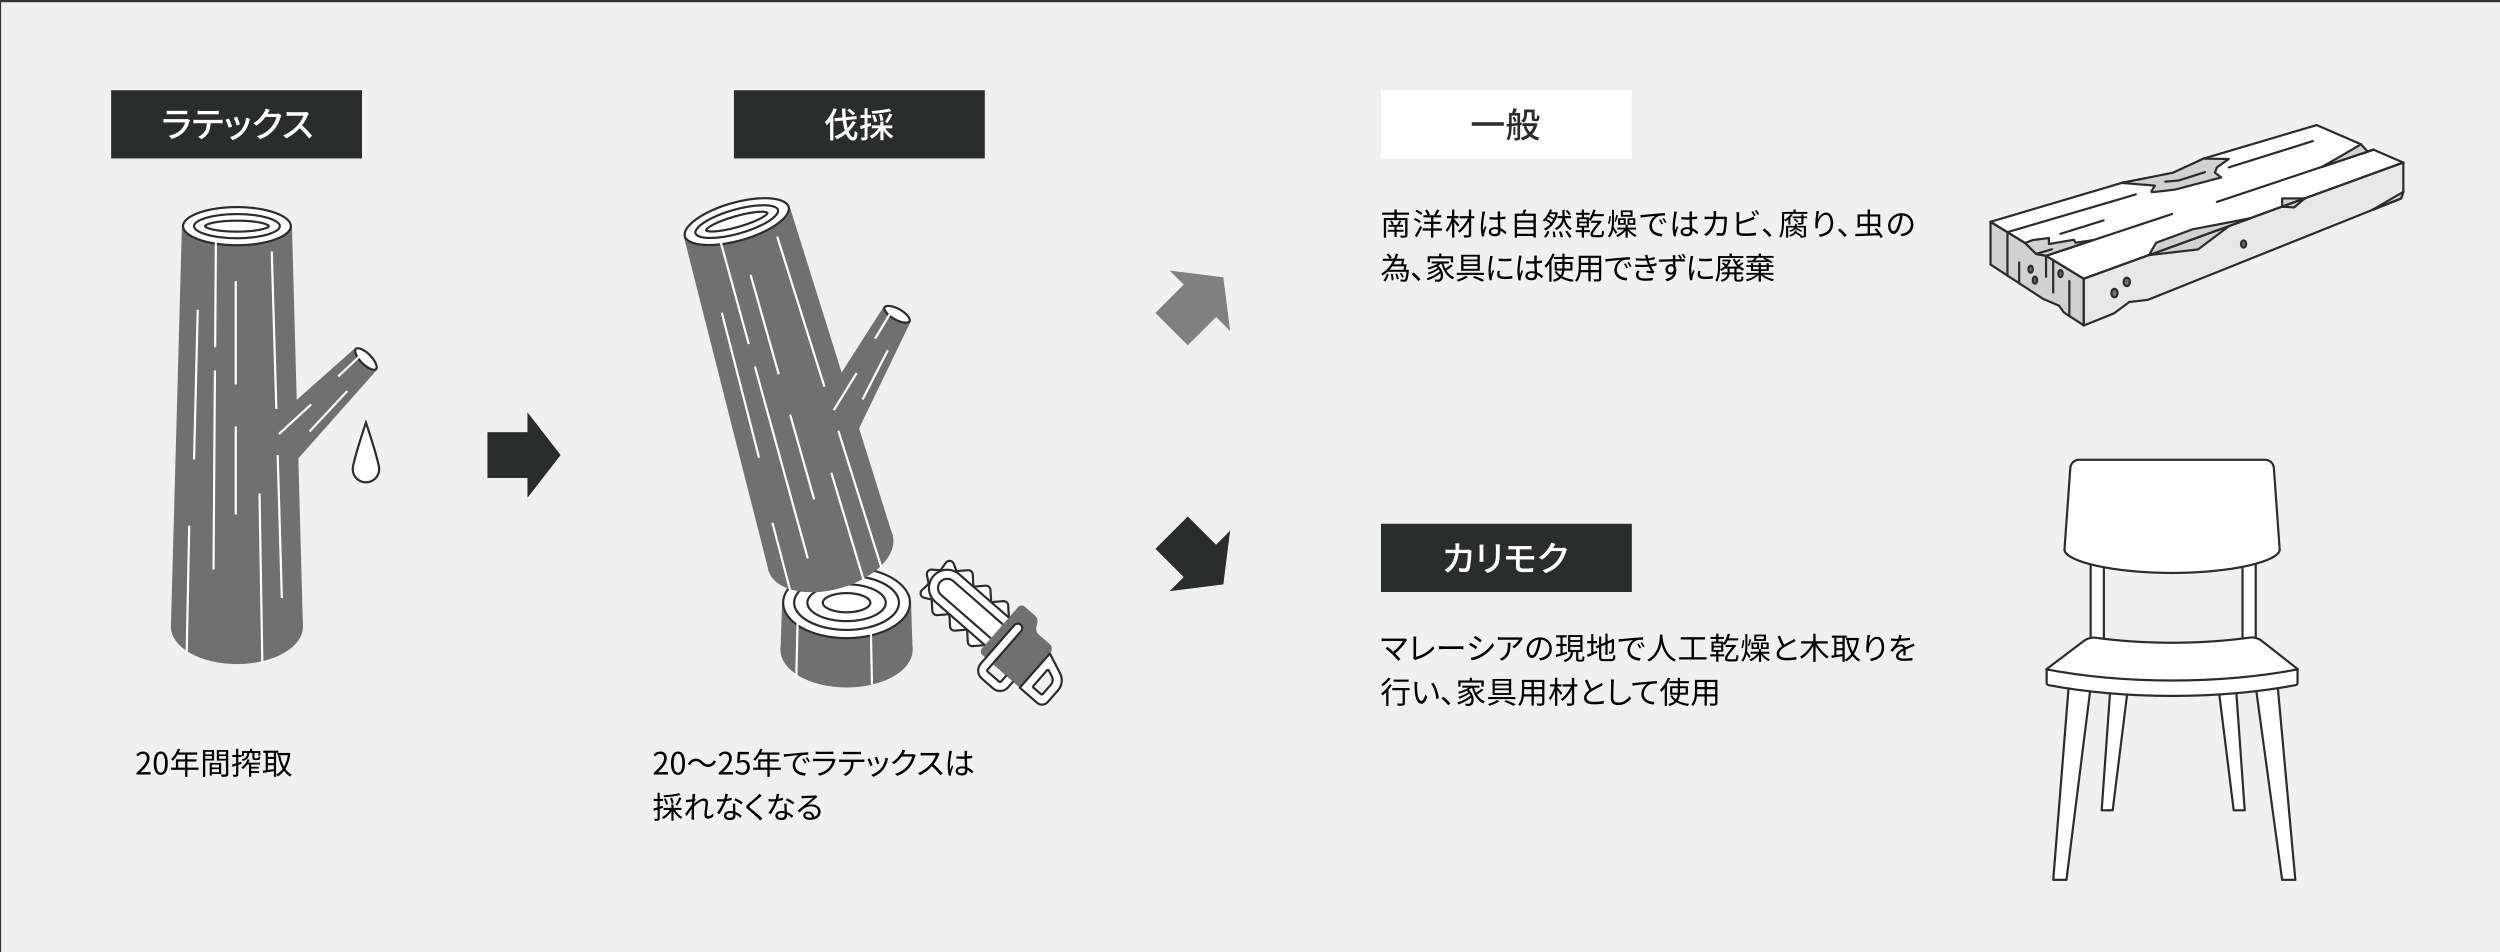 <?xml version="1.0" encoding="UTF-8"?>
<svg xmlns="http://www.w3.org/2000/svg" version="1.1" viewBox="0 0 1136 432.692">
  <rect x="0" y="0" width="1136" height="432.692" fill="#333333" stroke="none"/>
  <!-- Generator: Adobe Illustrator 29.0.1, SVG Export Plug-In . SVG Version: 2.1.0 Build 192)  -->
  <g id="_背景" data-name="背景">
    <rect x=".5" y=".999" width="1136" height="432.001" fill="#f0f0f0"/>
  </g>
  <g id="_要素" data-name="要素">
    <g>
      <path d="M62,351.182c3.223-2.814,4.707-4.859,4.707-6.625,0-1.176-.616-2.031-1.891-2.031-.841,0-1.569.52-2.129,1.191l-.742-.729c.84-.91,1.723-1.514,3.025-1.514,1.834,0,2.982,1.205,2.982,3.041,0,2.045-1.61,4.131-4.02,6.414.532-.041,1.162-.098,1.682-.098h2.843v1.107h-6.458v-.758Z"/>
      <path d="M69.841,346.77c0-3.57,1.247-5.295,3.208-5.295,1.947,0,3.193,1.738,3.193,5.295s-1.246,5.352-3.193,5.352c-1.961,0-3.208-1.779-3.208-5.352ZM74.996,346.77c0-2.996-.785-4.271-1.947-4.271-1.178,0-1.961,1.275-1.961,4.271,0,3.025.783,4.328,1.961,4.328,1.162,0,1.947-1.303,1.947-4.328Z"/>
      <path d="M90.231,349.811h-5.071v3.207h-1.05v-3.207h-6.472v-1.01h2.297v-3.754h4.175v-2.129h-3.403c-.631,1.078-1.373,2.031-2.13,2.76-.196-.168-.63-.518-.896-.658,1.317-1.148,2.493-2.955,3.151-4.832l1.051.252c-.195.49-.42.994-.645,1.471h8.35v1.008h-4.428v2.129h4.105v.98h-4.105v2.773h5.071v1.01ZM84.11,348.801v-2.773h-3.138v2.773h3.138Z"/>
      <path d="M93.264,345.594v7.424h-1.037v-12.201h5.057v4.777h-4.02ZM93.264,341.629v1.164h3.025v-1.164h-3.025ZM96.289,344.795v-1.232h-3.025v1.232h3.025ZM96.247,351.715v.701h-.938v-5.771h5.197v5.07h-4.259ZM96.247,347.457v1.289h3.292v-1.289h-3.292ZM99.539,350.889v-1.359h-3.292v1.359h3.292ZM103.713,351.631c0,.658-.154,1.008-.616,1.191-.448.168-1.19.182-2.353.182-.043-.295-.211-.785-.365-1.064.855.041,1.709.027,1.961.014.238,0,.322-.084.322-.336v-6.01h-4.132v-4.791h5.183v10.814ZM99.525,341.629v1.164h3.137v-1.164h-3.137ZM102.662,344.809v-1.246h-3.137v1.246h3.137Z"/>
      <path d="M108.271,347.582v4.217c0,.574-.125.855-.476,1.023-.337.152-.868.195-1.737.182-.041-.238-.168-.672-.308-.953.603.014,1.148.014,1.316,0,.168,0,.238-.041.238-.252v-3.908l-1.667.547-.266-1.01c.531-.139,1.204-.35,1.933-.574v-2.871h-1.751v-.953h1.751v-2.801h.966v2.801h1.43v.953h-1.43v2.578c.463-.141.926-.295,1.387-.449l.141.967-1.527.504ZM113.511,345.244c-.168.447-.378.881-.603,1.303h5.225v.854h-3.992v1.037h3.447v.826h-3.447v1.121h3.601v.826h-3.601v1.779h-.994v-5.59h-.77c-.574.812-1.233,1.514-1.934,2.045-.182-.168-.588-.504-.84-.658,1.288-.84,2.367-2.213,2.913-3.781l.994.238ZM117.363,343.352v-1.232h-1.737v2.102c0,.295.056.322.378.322h1.093c.28,0,.337-.098.378-.869.183.154.547.268.827.322-.099,1.107-.364,1.373-1.079,1.373h-1.344c-.953,0-1.191-.225-1.191-1.135v-2.115h-1.359c-.182,1.934-.783,3.068-2.997,3.699-.098-.225-.336-.574-.532-.758,1.947-.475,2.438-1.357,2.605-2.941h-1.541v1.43h-.896v-2.27h3.614v-1.051h.995v1.051h3.726v2.072h-.938Z"/>
      <path d="M125.451,342.064v10.91h-1.008v-2.535c-1.766.295-3.559.561-4.889.785l-.182-1.051c.392-.041.854-.098,1.358-.168v-7.941h-1.093v-.967h6.793v.967h-.98ZM124.443,342.064h-2.731v1.861h2.731v-1.861ZM124.443,344.852h-2.731v1.947h2.731v-1.947ZM121.712,349.865c.854-.111,1.793-.252,2.731-.391v-1.725h-2.731v2.115ZM131.951,342.287c-.363,2.998-1.148,5.324-2.27,7.102.771,1.121,1.724,2.018,2.887,2.605-.238.197-.575.59-.743.855-1.106-.631-2.03-1.484-2.788-2.535-.826,1.051-1.793,1.877-2.857,2.492-.153-.266-.462-.643-.686-.84,1.106-.574,2.102-1.443,2.941-2.592-.967-1.652-1.625-3.684-2.088-5.98l.995-.182c.364,1.932.925,3.697,1.724,5.182.812-1.428,1.414-3.18,1.736-5.238h-4.721v-1.023h5.001l.196-.041.672.195Z"/>
    </g>
    <g>
      <path d="M297.039,351.182c3.221-2.814,4.706-4.859,4.706-6.625,0-1.176-.616-2.031-1.892-2.031-.84,0-1.568.52-2.129,1.191l-.742-.729c.841-.91,1.723-1.514,3.025-1.514,1.836,0,2.984,1.205,2.984,3.041,0,2.045-1.611,4.131-4.021,6.414.532-.041,1.163-.098,1.681-.098h2.844v1.107h-6.457v-.758Z"/>
      <path d="M304.879,346.77c0-3.57,1.246-5.295,3.207-5.295,1.947,0,3.194,1.738,3.194,5.295s-1.247,5.352-3.194,5.352c-1.961,0-3.207-1.779-3.207-5.352ZM310.033,346.77c0-2.996-.784-4.271-1.947-4.271-1.176,0-1.961,1.275-1.961,4.271,0,3.025.785,4.328,1.961,4.328,1.163,0,1.947-1.303,1.947-4.328Z"/>
      <path d="M316.193,345.859c-1.107,0-2.074.742-2.648,1.85l-.994-.533c.883-1.596,2.171-2.451,3.656-2.451,1.274,0,2.171.52,3.151,1.5.757.713,1.372,1.148,2.382,1.148,1.105,0,2.072-.742,2.646-1.85l.995.533c-.883,1.596-2.171,2.451-3.656,2.451-1.274,0-2.171-.52-3.151-1.5-.757-.715-1.359-1.148-2.381-1.148Z"/>
      <path d="M326.578,351.182c3.223-2.814,4.707-4.859,4.707-6.625,0-1.176-.616-2.031-1.891-2.031-.841,0-1.569.52-2.129,1.191l-.742-.729c.84-.91,1.723-1.514,3.025-1.514,1.834,0,2.982,1.205,2.982,3.041,0,2.045-1.61,4.131-4.02,6.414.532-.041,1.162-.098,1.682-.098h2.843v1.107h-6.458v-.758Z"/>
      <path d="M334.124,350.762l.63-.84c.589.588,1.332,1.135,2.521,1.135,1.205,0,2.186-.924,2.186-2.424,0-1.471-.84-2.34-2.129-2.34-.687,0-1.121.211-1.709.604l-.687-.42.322-4.818h5.001v1.105h-3.881l-.252,2.971c.463-.252.91-.406,1.527-.406,1.709,0,3.096,1.008,3.096,3.264s-1.625,3.529-3.362,3.529c-1.597,0-2.577-.672-3.264-1.359Z"/>
      <path d="M354.809,349.811h-5.07v3.207h-1.051v-3.207h-6.471v-1.01h2.297v-3.754h4.174v-2.129h-3.403c-.63,1.078-1.373,2.031-2.13,2.76-.195-.168-.63-.518-.896-.658,1.317-1.148,2.494-2.955,3.152-4.832l1.051.252c-.196.49-.42.994-.645,1.471h8.348v1.008h-4.426v2.129h4.104v.98h-4.104v2.773h5.07v1.01ZM348.688,348.801v-2.773h-3.137v2.773h3.137Z"/>
      <path d="M357.365,342.652c.91-.098,3.559-.365,6.136-.574,1.526-.127,2.843-.211,3.782-.252v1.119c-.799,0-2.031.016-2.746.225-1.988.645-3.207,2.773-3.207,4.441,0,2.73,2.549,3.6,4.832,3.684l-.406,1.162c-2.592-.098-5.547-1.484-5.547-4.607,0-2.186,1.33-3.965,2.619-4.736-1.498.17-5.07.506-6.584.828l-.125-1.219c.531-.016.98-.043,1.246-.07ZM366.414,346.615l-.714.338c-.322-.674-.729-1.402-1.149-1.977l.715-.307c.322.461.854,1.33,1.148,1.945ZM368.012,346.014l-.729.35c-.336-.686-.742-1.371-1.178-1.961l.688-.322c.336.463.896,1.316,1.219,1.934Z"/>
      <path d="M379.533,345.607c-.379,1.387-1.01,2.844-2.046,3.979-1.471,1.611-3.222,2.438-5.015,2.928l-.868-.994c1.989-.406,3.739-1.303,4.931-2.564.854-.896,1.414-2.086,1.666-3.096h-7.438c-.336,0-.868.014-1.373.043v-1.178c.519.057.995.084,1.373.084h7.383c.321,0,.615-.027.77-.111l.799.504c-.07.127-.154.309-.182.406ZM371.912,341.574h5.506c.447,0,.938-.016,1.273-.07v1.162c-.336-.027-.812-.043-1.288-.043h-5.491c-.434,0-.883.016-1.26.043v-1.162c.363.055.812.07,1.26.07Z"/>
      <path d="M382.51,345.16h9.175c.294,0,.757-.016,1.093-.07v1.162c-.309-.014-.756-.027-1.093-.027h-3.81c-.043,1.512-.267,2.787-.826,3.824-.505.938-1.569,1.945-2.76,2.562l-1.037-.77c1.093-.449,2.102-1.262,2.648-2.145.615-.98.77-2.156.812-3.473h-4.202c-.42,0-.826,0-1.219.027v-1.162c.393.041.785.07,1.219.07ZM384.232,341.658h5.674c.392,0,.896-.029,1.303-.084v1.162c-.406-.029-.896-.043-1.303-.043h-5.66c-.461,0-.924.014-1.273.043v-1.162c.392.041.812.084,1.26.084Z"/>
      <path d="M396.511,347.736l-1.064.393c-.21-.729-.967-2.662-1.247-3.152l1.037-.406c.279.604,1.008,2.438,1.274,3.166ZM403.347,345.355c-.378,1.541-.981,3.039-1.989,4.301-1.289,1.652-2.998,2.73-4.566,3.334l-.924-.939c1.624-.477,3.403-1.541,4.552-2.982.995-1.219,1.724-2.998,1.933-4.791l1.205.377c-.098.295-.154.52-.21.701ZM399.592,346.896l-1.035.363c-.154-.629-.799-2.408-1.094-3.039l1.023-.35c.238.561.924,2.408,1.105,3.025Z"/>
      <path d="M410.778,342.162c-.099.195-.21.393-.337.588h3.797c.378,0,.686-.043.91-.141l.939.574c-.113.197-.253.52-.322.742-.379,1.416-1.248,3.307-2.494,4.82-1.274,1.555-2.941,2.842-5.574,3.809l-1.01-.91c2.564-.756,4.314-2.031,5.59-3.516,1.092-1.289,1.947-3.096,2.24-4.371h-4.734c-.854,1.178-2.031,2.424-3.557,3.447l-.967-.729c2.408-1.443,3.795-3.475,4.398-4.734.14-.238.35-.742.434-1.107l1.303.42c-.238.365-.49.842-.616,1.107Z"/>
      <path d="M426.586,343.184c-.477,1.205-1.358,2.844-2.354,4.105,1.471,1.26,3.18,3.082,4.091,4.188l-.98.84c-.938-1.232-2.423-2.885-3.853-4.16-1.498,1.611-3.389,3.152-5.463,4.092l-.896-.939c2.256-.883,4.328-2.549,5.771-4.16.953-1.078,1.975-2.732,2.325-3.895h-5.463c-.49,0-1.261.057-1.415.07v-1.275c.196.029.994.084,1.415.084h5.407c.462,0,.826-.041,1.051-.111l.714.547c-.084.111-.267.42-.351.615Z"/>
      <path d="M432.351,342.189c-.28,1.303-.7,4.076-.7,5.645,0,.674.041,1.262.14,1.947.224-.629.561-1.484.798-2.059l.574.449c-.336.98-.854,2.408-.994,3.096-.041.195-.07.461-.056.629,0,.141.015.336.028.49l-.98.07c-.281-.994-.533-2.535-.533-4.426,0-2.059.463-4.734.645-5.898.043-.322.084-.699.084-.994l1.232.098c-.084.238-.195.701-.237.953ZM439.424,341.994c-.014.377-.027,1.035-.041,1.695.854-.07,1.68-.184,2.423-.322v1.078c-.771.125-1.583.209-2.423.266.014,1.414.111,2.816.168,3.992,1.135.449,2.045,1.148,2.773,1.807l-.617.939c-.699-.658-1.4-1.219-2.115-1.625v.293c0,1.15-.531,2.256-2.423,2.256-1.877,0-2.913-.742-2.913-2.002,0-1.178,1.051-2.115,2.885-2.115.463,0,.896.041,1.303.125-.041-1.078-.125-2.451-.14-3.6-.448.014-.896.027-1.345.027-.799,0-1.527-.041-2.354-.098v-1.051c.799.07,1.541.113,2.381.113.436,0,.883-.016,1.317-.029v-1.736c0-.238-.028-.617-.056-.855h1.26c-.041.281-.07.561-.084.842ZM436.973,351.365c1.177,0,1.527-.604,1.527-1.527,0-.141,0-.309-.014-.49-.449-.141-.926-.225-1.43-.225-1.051,0-1.793.449-1.793,1.135,0,.715.701,1.107,1.709,1.107Z"/>
      <path d="M299.77,367.582v4.217c0,.574-.125.855-.476,1.023-.337.152-.868.195-1.737.182-.041-.238-.168-.672-.308-.953.603.014,1.148.014,1.316,0,.168,0,.238-.041.238-.252v-3.908l-1.667.547-.266-1.01c.531-.139,1.204-.35,1.933-.574v-2.871h-1.751v-.953h1.751v-2.801h.966v2.801h1.5v.953h-1.5v2.578c.463-.141.926-.295,1.387-.449l.141.967-1.527.504ZM306.718,368.018c.784,1.344,2.115,2.66,3.349,3.318-.225.168-.533.533-.701.785-1.205-.756-2.465-2.115-3.306-3.529v4.328h-.98v-4.314c-.911,1.484-2.269,2.801-3.642,3.559-.168-.268-.477-.645-.715-.812,1.429-.66,2.83-1.947,3.684-3.334h-2.871v-.939h3.544v-1.541h.98v1.541h3.586v.939h-2.928ZM309.254,361.236c-1.92.574-4.987.883-7.509,1.037-.028-.252-.153-.615-.267-.854,2.451-.154,5.436-.49,7.061-.98l.715.797ZM302.67,365.691c-.127-.715-.533-1.807-.994-2.646l.826-.238c.49.812.924,1.891,1.064,2.59l-.896.295ZM305.135,365.244c-.014-.674-.294-1.779-.658-2.621l.896-.168c.379.828.658,1.893.701,2.564l-.939.225ZM306.928,365.734c.588-.912,1.359-2.41,1.766-3.461l.98.365c-.574,1.176-1.331,2.562-1.947,3.432l-.799-.336Z"/>
      <path d="M314.611,360.816l1.316.043c-.07.35-.183,1.135-.28,2.115.028-.014.056-.014.084-.029l.406.49c-.183.254-.421.631-.63.98-.029.268-.043.533-.07.812,1.092-1.008,2.899-2.367,4.314-2.367,1.303,0,1.947.742,1.947,1.877,0,1.402-.52,3.811-.52,5.24,0,.461.225.854.729.854.673,0,1.401-.406,2.115-1.162l.183,1.205c-.743.742-1.625,1.162-2.577,1.162-.925,0-1.555-.602-1.555-1.766,0-1.555.531-3.852.531-5.225,0-.812-.42-1.148-1.135-1.148-1.134,0-2.829,1.316-4.117,2.689-.028.588-.043,1.148-.043,1.652,0,1.275-.014,2.131.057,3.377.014.252.042.602.07.854h-1.219c.027-.252.041-.602.041-.826.015-1.344.015-2.059.043-3.586,0-.141.014-.336.014-.561-.686,1.037-1.611,2.367-2.283,3.32l-.715-.967c.785-.98,2.41-3.166,3.11-4.258.028-.463.069-.939.099-1.387-.631.084-1.863.252-2.746.379l-.112-1.15c.308.016.575,0,.911-.014.462-.027,1.288-.111,2.017-.238.042-.658.069-1.176.069-1.33,0-.309,0-.686-.055-1.037Z"/>
      <path d="M330.235,362.988c.729-.111,1.485-.281,2.199-.518l.028,1.049c-.742.211-1.625.393-2.55.52-.687,1.975-1.933,4.398-3.054,5.91l-1.078-.561c1.162-1.357,2.354-3.6,2.998-5.238-.421.029-.842.043-1.247.043-.519,0-1.106-.014-1.64-.043l-.069-1.051c.519.07,1.12.1,1.709.1.504,0,1.036-.029,1.583-.07.21-.785.406-1.668.434-2.424l1.232.111c-.125.504-.322,1.359-.546,2.172ZM334.074,366.658c.014.518.069,1.428.098,2.297,1.205.434,2.186,1.121,2.913,1.736l-.603.953c-.602-.531-1.358-1.162-2.27-1.611.015.225.015.422.015.59,0,1.119-.714,2.031-2.451,2.031-1.541,0-2.802-.631-2.802-2.018,0-1.289,1.219-2.102,2.802-2.102.476,0,.938.043,1.372.141-.055-1.148-.125-2.535-.153-3.531h1.093c-.028.574-.028,1.01-.014,1.514ZM331.637,371.645c1.162,0,1.555-.615,1.555-1.387,0-.182,0-.393-.014-.631-.449-.139-.939-.209-1.443-.209-1.022,0-1.723.477-1.723,1.121,0,.658.531,1.105,1.625,1.105ZM333.682,363.59l.574-.854c1.008.447,2.605,1.359,3.264,1.863l-.631.924c-.756-.645-2.27-1.514-3.207-1.934Z"/>
      <path d="M345.147,362.4c-.952.84-2.97,2.438-4.007,3.305-.84.715-.854.939.043,1.695,1.274,1.037,3.754,3.039,5.238,4.525l-.994.924c-.295-.336-.617-.686-.967-1.023-.98-1.008-3.109-2.828-4.412-3.908-1.331-1.105-1.163-1.709.098-2.773,1.051-.881,3.18-2.562,4.133-3.529.279-.279.63-.672.798-.938l1.036.924c-.293.238-.729.602-.966.799Z"/>
      <path d="M353.602,362.988c.729-.111,1.484-.281,2.199-.518l.028,1.049c-.743.211-1.625.393-2.55.52-.686,1.975-1.933,4.398-3.053,5.91l-1.079-.561c1.163-1.357,2.353-3.6,2.997-5.238-.42.029-.84.043-1.246.043-.519,0-1.107-.014-1.639-.043l-.07-1.051c.518.07,1.121.1,1.709.1.504,0,1.036-.029,1.582-.07.211-.785.406-1.668.436-2.424l1.232.111c-.127.504-.322,1.359-.547,2.172ZM357.439,366.658c.014.518.07,1.428.098,2.297,1.205.434,2.186,1.121,2.914,1.736l-.602.953c-.604-.531-1.359-1.162-2.27-1.611.014.225.014.422.014.59,0,1.119-.715,2.031-2.451,2.031-1.541,0-2.802-.631-2.802-2.018,0-1.289,1.219-2.102,2.802-2.102.477,0,.938.043,1.373.141-.057-1.148-.127-2.535-.154-3.531h1.092c-.027.574-.027,1.01-.014,1.514ZM355.002,371.645c1.163,0,1.555-.615,1.555-1.387,0-.182,0-.393-.014-.631-.447-.139-.938-.209-1.442-.209-1.022,0-1.724.477-1.724,1.121,0,.658.533,1.105,1.625,1.105ZM357.047,363.59l.575-.854c1.009.447,2.604,1.359,3.264,1.863l-.63.924c-.757-.645-2.27-1.514-3.209-1.934Z"/>
      <path d="M365.221,361.672c.729,0,4.062-.113,4.805-.182.42-.029.617-.07.756-.113l.645.812c-.252.182-.531.365-.783.574-.701.533-2.605,2.158-3.699,3.068.645-.225,1.317-.295,1.947-.295,2.326,0,3.992,1.4,3.992,3.293,0,2.254-1.849,3.711-4.818,3.711-1.904,0-3.068-.826-3.068-1.988,0-.967.855-1.822,2.158-1.822,1.75,0,2.689,1.148,2.857,2.48,1.121-.436,1.75-1.246,1.75-2.396,0-1.371-1.316-2.408-3.137-2.408-2.34,0-3.586.994-5.365,2.801l-.799-.826c1.163-.953,2.956-2.451,3.769-3.137.784-.645,2.535-2.115,3.249-2.746-.742.027-3.543.154-4.285.195-.309.014-.631.043-.925.084l-.042-1.162c.322.043.715.057.994.057ZM367.883,371.561c.406,0,.784-.027,1.135-.084-.113-1.105-.812-1.904-1.877-1.904-.631,0-1.121.406-1.121.896,0,.672.77,1.092,1.863,1.092Z"/>
    </g>
    <g>
      <path d="M639.045,291.229c-1.009,1.639-2.788,3.922-5.099,5.686.84.842,1.835,1.893,2.395,2.578l-1.022.812c-.518-.715-1.639-1.947-2.521-2.857-.84-.84-2.465-2.242-3.207-2.76l.91-.742c.519.379,1.667,1.316,2.619,2.172,2.06-1.541,3.67-3.602,4.371-4.861h-8.237c-.546,0-1.148.057-1.429.084v-1.26c.393.055.938.111,1.429.111h8.349c.393,0,.715-.043.911-.111l.882.713c-.14.154-.266.309-.35.436Z"/>
      <path d="M642.305,298.539v-8.012c0-.363-.07-.994-.126-1.275h1.387c-.057.352-.099.869-.099,1.275v7.941c2.676-.672,5.926-2.52,7.662-4.775l.631.98c-1.821,2.256-4.707,3.992-8.194,5-.154.043-.364.113-.589.252l-.812-.699c.099-.225.141-.406.141-.688Z"/>
      <path d="M655.761,293.68h7.676c.7,0,1.205-.043,1.513-.07v1.373c-.28-.016-.868-.07-1.498-.07h-7.69c-.771,0-1.513.027-1.947.07v-1.373c.42.027,1.163.07,1.947.07Z"/>
      <path d="M671.248,293.959l-.645.98c-.686-.504-2.213-1.484-3.054-1.918l.617-.953c.826.447,2.465,1.443,3.081,1.891ZM672.873,297.293c2.325-1.33,4.175-3.152,5.309-5.127l.673,1.148c-1.205,1.891-3.152,3.699-5.379,5.016-1.415.812-3.348,1.471-4.65,1.736l-.645-1.135c1.541-.266,3.277-.826,4.692-1.639ZM673.321,290.891l-.658.953c-.673-.504-2.186-1.512-3.012-1.988l.63-.939c.827.463,2.438,1.527,3.04,1.975Z"/>
      <path d="M691.568,290.709c-.561.953-1.892,2.76-3.488,3.867l-.925-.742c1.289-.744,2.605-2.27,3.068-3.139h-7.984c-.519,0-1.051.027-1.597.084v-1.275c.49.07,1.078.127,1.597.127h8.04c.267,0,.771-.043.98-.084l.687.658c-.098.141-.28.35-.378.504ZM682.449,300.193l-1.036-.842c.392-.125.868-.35,1.26-.629,2.172-1.332,2.479-3.32,2.479-5.66,0-.336-.014-.645-.056-1.008h1.261c0,3.795-.336,6.359-3.908,8.139Z"/>
      <path d="M699.911,300.109l-.658-1.037c.448-.043.883-.113,1.205-.182,1.793-.406,3.558-1.738,3.558-4.16,0-2.115-1.358-3.867-3.74-4.062-.182,1.303-.448,2.73-.84,4.033-.854,2.887-1.962,4.357-3.265,4.357-1.246,0-2.493-1.43-2.493-3.74,0-3.041,2.704-5.701,6.121-5.701,3.278,0,5.365,2.311,5.365,5.154,0,2.941-1.933,4.902-5.253,5.338ZM696.213,297.77c.659,0,1.401-.939,2.115-3.307.351-1.162.631-2.492.785-3.781-2.689.336-4.343,2.633-4.343,4.539,0,1.764.812,2.549,1.442,2.549Z"/>
      <path d="M712.121,297.082c-1.751.52-3.614,1.066-4.973,1.471l-.28-.994c.616-.154,1.372-.35,2.199-.588v-3.391h-1.766v-.965h1.766v-2.984h-1.934v-.953h4.776v.953h-1.849v2.984h1.723v.965h-1.723v3.125l1.934-.547.126.924ZM718.69,299.744c.322,0,.378-.209.42-1.652.196.182.616.336.868.406-.069,1.709-.336,2.143-1.176,2.143h-1.359c-.994,0-1.246-.295-1.246-1.303v-3.109h-1.373c-.28,2.227-1.036,3.754-3.754,4.594-.099-.238-.378-.658-.589-.854,2.466-.672,3.096-1.934,3.32-3.74h-1.247v-7.662h6.542v7.662h-1.905v3.109c0,.35.056.406.406.406h1.093ZM713.535,290.85h4.539v-1.4h-4.539v1.4ZM713.535,293.076h4.539v-1.4h-4.539v1.4ZM713.535,295.346h4.539v-1.428h-4.539v1.428Z"/>
      <path d="M724.021,296.34c.518-.223,1.05-.461,1.597-.672l.21.924c-1.485.688-3.067,1.387-4.301,1.934l-.406-1.037c.519-.182,1.191-.447,1.919-.756v-4.439h-1.793v-.996h1.793v-3.18h.981v3.18h1.639v.996h-1.639v4.047ZM732.09,299.492c.812,0,.952-.379,1.05-1.988.252.182.645.35.938.406-.168,1.904-.49,2.521-1.961,2.521h-3.432c-1.583,0-2.06-.379-2.06-1.879v-4.412l-1.106.463-.406-.91,1.513-.631v-3.811h.995v3.377l1.877-.785v-3.895h.994v3.475l1.85-.77.224-.197.196-.154.729.281-.056.195c0,2.619-.028,4.707-.141,5.238-.07.574-.35.828-.742.926s-.925.098-1.316.098c-.042-.281-.127-.672-.253-.896.337.014.785.014.938.014.211,0,.351-.057.421-.363.069-.336.098-1.893.098-4.119l-1.947.826v5.141h-.994v-4.721l-1.877.799v4.848c0,.742.182.924,1.093.924h3.376Z"/>
      <path d="M736.707,290.387c.91-.098,3.558-.363,6.135-.574,1.527-.125,2.844-.209,3.782-.252v1.121c-.798,0-2.031.014-2.745.225-1.989.645-3.208,2.773-3.208,4.439,0,2.732,2.55,3.6,4.833,3.684l-.406,1.164c-2.592-.1-5.547-1.486-5.547-4.609,0-2.186,1.33-3.965,2.619-4.734-1.499.168-5.071.504-6.584.826l-.126-1.219c.532-.014.98-.041,1.247-.07ZM745.756,294.352l-.715.336c-.322-.672-.729-1.4-1.148-1.975l.715-.309c.322.463.854,1.33,1.148,1.947ZM747.353,293.75l-.729.35c-.336-.688-.742-1.373-1.177-1.961l.687-.322c.336.461.896,1.316,1.219,1.934Z"/>
      <path d="M755.443,288.385c-.015.182-.015.406-.028.645.126,1.848.883,8.32,6.149,10.729-.294.225-.616.574-.771.855-3.614-1.709-5.155-5.295-5.827-8.098-.616,2.803-2.06,6.178-5.604,8.098-.182-.252-.518-.588-.84-.799,5.673-2.9,5.673-9.582,5.771-11.43h1.149Z"/>
      <path d="M775.497,298.639v1.035h-12.495v-1.035h5.631v-8.041h-4.902v-1.064h11.065v1.064h-5.028v8.041h5.729Z"/>
      <path d="M780.843,297.32h2.633v.953h-2.633v2.465h-1.009v-2.465h-2.746v-.953h2.746v-1.162h-2.115v-4.607h2.115v-1.191h-2.577v-.924h2.577v-1.486h1.009v1.486h2.507v.924h-2.507v1.191h2.213v.77c.91-1.078,1.61-2.703,2.017-4.355l1.022.209c-.168.645-.363,1.275-.602,1.877h4.342v.953h-4.748c-.379.812-.827,1.541-1.303,2.115-.154-.141-.49-.42-.729-.588v3.627h-2.213v1.162ZM778.657,293.455h3.432v-1.107h-3.432v1.107ZM778.657,295.346h3.432v-1.135h-3.432v1.135ZM788.421,299.562c.448,0,.574-.252.616-2.018.252.154.616.295.91.336-.126,2.312-.504,2.689-1.555,2.689h-2.773c-1.274,0-1.835-.49-1.835-1.303,0-.615.14-1.33,3.306-5.266h-2.983v-.953h4.174l.687.252c-.042.07-.07.154-.126.225-3.727,4.453-3.992,5.141-3.992,5.604,0,.307.294.434.756.434h2.816Z"/>
      <path d="M792.589,290.934c-.042,1.176-.267,2.689-.673,3.629l-.672-.322c.378-.842.603-2.256.658-3.391l.687.084ZM794.815,299.072c-.237-.449-.728-1.275-1.176-1.934-.28,1.289-.799,2.508-1.682,3.613-.14-.209-.462-.545-.672-.686,1.625-2.045,1.807-4.678,1.807-7.186v-4.764h.925v4.764c0,1.037-.028,2.102-.168,3.109.448.602,1.387,1.988,1.625,2.34l-.659.742ZM795.811,290.654c-.322.965-.658,2.227-.98,2.982l-.589-.209c.267-.812.603-2.145.757-3.041l.812.268ZM800.797,297.041c.896,1.051,2.256,2.088,3.488,2.605-.238.182-.519.531-.687.785-1.148-.59-2.451-1.695-3.362-2.859v3.18h-.994v-3.137c-.98,1.162-2.381,2.27-3.614,2.857-.14-.238-.448-.588-.672-.785,1.288-.518,2.731-1.568,3.67-2.646h-3.096v-.883h3.712v-1.246h-3.361v-2.984h3.445v2.955h.841v-2.955h3.502v2.984h-3.433v1.246h3.755v.883h-3.194ZM798.416,292.699h-1.667v1.457h1.667v-1.457ZM802.436,291.242h-5.309v-2.887h5.309v2.887ZM801.455,289.154h-3.403v1.275h3.403v-1.275ZM801.049,294.156h1.724v-1.457h-1.724v1.457Z"/>
      <path d="M810.695,292.938c1.316-.799,2.829-1.541,3.6-1.961.406-.238.7-.422.995-.66l.616.996c-.322.195-.673.377-1.079.588-.952.49-2.885,1.414-4.258,2.324-1.303.842-2.087,1.766-2.087,2.83,0,1.162,1.106,1.891,3.319,1.891,1.527,0,3.39-.195,4.482-.477v1.248c-1.064.182-2.676.35-4.427.35-2.633,0-4.538-.785-4.538-2.885,0-1.443.925-2.578,2.424-3.629-.645-1.148-1.387-2.787-2.031-4.314l1.106-.461c.561,1.539,1.261,3.053,1.877,4.16Z"/>
      <path d="M825.454,292.418c1.261,2.367,3.445,4.748,5.547,5.912-.252.209-.616.602-.799.896-1.904-1.205-3.838-3.391-5.196-5.715v7.24h-1.079v-7.227c-1.33,2.381-3.249,4.537-5.225,5.729-.196-.266-.546-.658-.784-.869,2.144-1.162,4.286-3.543,5.519-5.967h-4.986v-1.021h5.477v-3.432h1.079v3.432h5.505v1.021h-5.057Z"/>
      <path d="M838.224,289.799v10.912h-1.009v-2.535c-1.765.293-3.558.561-4.889.783l-.182-1.049c.393-.043.854-.1,1.358-.168v-7.943h-1.092v-.967h6.793v.967h-.98ZM837.215,289.799h-2.731v1.863h2.731v-1.863ZM837.215,292.586h-2.731v1.947h2.731v-1.947ZM834.483,297.602c.854-.113,1.793-.252,2.731-.393v-1.723h-2.731v2.115ZM844.724,290.023c-.364,2.998-1.148,5.322-2.27,7.102.771,1.121,1.723,2.018,2.886,2.605-.238.195-.574.588-.742.854-1.107-.629-2.031-1.484-2.788-2.535-.826,1.051-1.793,1.877-2.857,2.494-.154-.266-.462-.645-.687-.84,1.106-.574,2.102-1.443,2.941-2.592-.966-1.652-1.624-3.684-2.087-5.982l.995-.182c.364,1.934.924,3.699,1.723,5.184.812-1.43,1.415-3.18,1.737-5.24h-4.721v-1.021h5l.196-.043.673.197Z"/>
      <path d="M849.158,292.516c.574-1.428,2.031-3.18,3.811-3.18,1.863,0,3.193,1.863,3.193,4.805,0,3.895-2.438,5.604-5.911,6.234l-.658-1.01c3.04-.447,5.421-1.693,5.421-5.209,0-2.215-.757-3.811-2.228-3.811-1.751,0-3.375,2.549-3.544,4.385-.069.545-.056,1.021.028,1.723l-1.078.084c-.07-.533-.154-1.316-.154-2.229,0-1.33.266-3.389.435-4.523.056-.42.084-.826.111-1.205l1.233.043c-.295,1.021-.575,2.912-.659,3.893Z"/>
      <path d="M863.666,290.219c1.429-.07,2.956-.195,4.272-.434l-.014,1.037c-1.387.223-3.124.336-4.65.391-.322.744-.785,1.541-1.261,2.172.532-.336,1.345-.518,1.946-.518.911,0,1.653.447,1.877,1.26.953-.461,1.808-.799,2.536-1.135.42-.182.756-.336,1.148-.545l.462,1.049c-.364.1-.868.295-1.246.449-.785.295-1.779.701-2.844,1.205.014.812.027,2.002.042,2.689h-1.079c.028-.533.042-1.443.042-2.186-1.303.686-2.213,1.428-2.213,2.354,0,1.092,1.093,1.26,2.535,1.26,1.093,0,2.592-.125,3.824-.336l-.028,1.121c-1.064.141-2.619.252-3.838.252-2.003,0-3.613-.434-3.613-2.143,0-1.654,1.666-2.689,3.306-3.545-.141-.602-.645-.867-1.275-.867-.882,0-1.778.434-2.409,1.021-.406.379-.798.896-1.274,1.457l-.952-.701c1.765-1.709,2.703-3.15,3.235-4.285h-.616c-.603,0-1.527-.029-2.297-.084v-1.051c.742.098,1.723.154,2.367.154.294,0,.616,0,.924-.014.196-.604.322-1.234.351-1.752l1.148.098c-.084.42-.196.967-.406,1.625Z"/>
      <path d="M632.461,311.297c-.435.715-.967,1.43-1.541,2.115v7.369h-1.036v-6.219c-.532.545-1.064,1.049-1.583,1.455-.154-.209-.519-.658-.729-.867,1.442-1.023,2.956-2.635,3.922-4.217l.967.363ZM631.915,308.342c-.911,1.232-2.34,2.592-3.586,3.475-.154-.225-.435-.631-.617-.826,1.163-.785,2.508-2.045,3.208-3.041l.995.393ZM640.501,313.623h-2.115v5.785c0,.645-.153.967-.616,1.135-.476.154-1.261.154-2.633.154-.042-.281-.183-.715-.337-1.01.995.029,1.919.029,2.186.016.266-.016.351-.07.351-.309v-5.771h-4.679v-.994h7.844v.994ZM640.095,309.785h-6.835v-.98h6.835v.98Z"/>
      <path d="M643.939,311.256c-.014.883,0,2.156.098,3.32.225,2.338.911,3.893,1.905,3.893.715,0,1.373-1.455,1.737-2.857l.882.996c-.84,2.381-1.694,3.193-2.633,3.193-1.331,0-2.605-1.316-2.984-4.945-.126-1.219-.153-2.928-.153-3.74,0-.322-.015-.91-.099-1.246l1.359.027c-.057.336-.112.994-.112,1.359ZM653.814,317.252l-1.12.461c-.252-2.535-1.093-5.406-2.438-7.045l1.093-.379c1.246,1.625,2.255,4.594,2.465,6.963Z"/>
      <path d="M654.984,317.336l.91-.799c1.009.812,2.27,2.086,3.138,3.109l-.952.812c-.896-1.107-2.102-2.311-3.096-3.123Z"/>
      <path d="M674.03,313.623c-.84.701-1.961,1.43-2.899,1.975.896,1.443,2.087,2.564,3.601,3.152-.238.209-.547.615-.715.896-2.647-1.205-4.272-3.867-5.141-7.186h-.028c-.42.35-.91.686-1.429.98,2.676,2.311,2.703,5.91,1.331,6.863-.463.363-.854.463-1.485.463-.336.014-.771,0-1.219-.029-.027-.279-.111-.713-.294-.994.519.057.995.07,1.303.07.378,0,.687-.027.967-.266.504-.379.742-1.4.462-2.592-1.526,1.26-3.838,2.492-5.771,3.137-.126-.252-.351-.645-.547-.867,2.102-.574,4.637-1.891,6.01-3.18-.126-.309-.294-.604-.49-.896-1.177.867-3.04,1.82-4.469,2.338-.126-.236-.364-.602-.561-.812,1.499-.42,3.475-1.33,4.553-2.156-.196-.211-.406-.42-.645-.631-1.093.547-2.312.994-3.432,1.332-.112-.197-.406-.631-.574-.812,1.694-.422,3.544-1.094,4.86-1.947h-2.983v-.896h7.83v.896h-2.465c.224.826.532,1.609.896,2.338.868-.545,1.877-1.273,2.535-1.861l.798.686ZM663.665,311.957h-1.022v-2.76h5.211v-1.232h1.036v1.232h5.323v2.76h-1.064v-1.793h-9.483v1.793Z"/>
      <path d="M681.279,318.736c-1.19.756-2.983,1.525-4.413,1.988-.168-.209-.476-.574-.714-.799,1.429-.434,3.235-1.203,4.174-1.863l.953.674ZM688.562,316.719v.967h-12.34v-.967h12.34ZM686.686,308.539v7.227h-8.46v-7.227h8.46ZM679.248,310.682h6.373v-1.316h-6.373v1.316ZM679.248,312.797h6.373v-1.316h-6.373v1.316ZM679.248,314.939h6.373v-1.344h-6.373v1.344ZM684.291,318.133c1.61.574,3.348,1.316,4.426,1.893l-.994.713c-.967-.574-2.592-1.33-4.175-1.904l.743-.701Z"/>
      <path d="M701.765,319.338c0,.672-.183.98-.631,1.162-.476.168-1.288.184-2.605.168-.042-.279-.21-.727-.35-1.008.98.043,1.933.027,2.186.027.279-.014.378-.098.378-.363v-2.844h-3.769v4.133h-1.036v-4.133h-3.502c-.21,1.555-.687,3.152-1.751,4.342-.154-.209-.574-.561-.799-.686,1.541-1.736,1.682-4.203,1.682-6.15v-5.041h10.197v10.393ZM695.938,315.486v-2.326h-3.348v.826c0,.463-.015.98-.057,1.5h3.404ZM692.59,309.939v2.24h3.348v-2.24h-3.348ZM700.742,309.939h-3.769v2.24h3.769v-2.24ZM700.742,315.486v-2.326h-3.769v2.326h3.769Z"/>
      <path d="M709.251,315.809c-.309-.504-1.036-1.484-1.611-2.242v7.158h-1.036v-6.723c-.603,1.639-1.4,3.234-2.228,4.188-.111-.295-.378-.729-.574-.98,1.064-1.162,2.13-3.334,2.647-5.268h-2.171v-.994h2.325v-2.998h1.036v2.998h1.905v.994h-1.905v.365c.519.561,1.92,2.199,2.27,2.605l-.658.896ZM716.759,311.957h-1.442v7.367c0,.715-.183,1.037-.645,1.191-.462.182-1.289.209-2.465.209-.057-.293-.225-.77-.379-1.064.911.027,1.808.014,2.073.014.252-.014.351-.084.351-.336v-5.967c-1.106,2.018-2.704,3.992-4.244,5.154-.183-.266-.49-.631-.743-.84,1.751-1.191,3.586-3.529,4.623-5.729h-3.811v-.996h4.175v-2.982h1.064v2.982h1.442v.996Z"/>
      <path d="M723.167,312.938c1.316-.799,2.829-1.541,3.6-1.961.406-.238.7-.422.995-.66l.616.996c-.322.195-.673.377-1.079.588-.952.49-2.885,1.414-4.258,2.324-1.303.842-2.087,1.766-2.087,2.83,0,1.162,1.106,1.891,3.319,1.891,1.527,0,3.39-.195,4.482-.477v1.248c-1.064.182-2.676.35-4.427.35-2.633,0-4.538-.785-4.538-2.885,0-1.443.925-2.578,2.424-3.629-.645-1.148-1.387-2.787-2.031-4.314l1.106-.461c.561,1.539,1.261,3.053,1.877,4.16Z"/>
      <path d="M733.262,310.178c-.07,1.582-.168,4.889-.168,6.975,0,1.541.966,2.088,2.297,2.088,2.563,0,4.006-1.443,5.015-2.9l.799.953c-.967,1.33-2.773,3.096-5.855,3.096-2.018,0-3.404-.84-3.404-3.123,0-2.074.141-5.617.141-7.088,0-.52-.028-1.023-.112-1.43l1.415.014c-.07.463-.112.953-.126,1.416Z"/>
      <path d="M742.989,310.303c.91-.098,3.558-.363,6.135-.574,1.527-.141,2.844-.209,3.782-.252v1.121c-.798,0-2.031.014-2.745.225-1.989.645-3.208,2.773-3.208,4.426,0,2.746,2.55,3.613,4.833,3.697l-.406,1.164c-2.592-.1-5.547-1.486-5.547-4.609,0-2.186,1.33-3.965,2.619-4.734-1.499.168-5.071.504-6.584.826l-.126-1.219c.532-.014.98-.041,1.247-.07Z"/>
      <path d="M758.895,308.23c-.393.98-.896,1.975-1.442,2.914v9.664h-.995v-8.166c-.49.686-1.022,1.303-1.541,1.82-.098-.238-.392-.783-.588-1.008,1.415-1.33,2.773-3.418,3.586-5.533l.98.309ZM763.335,315.668c-.112.967-.364,1.877-.925,2.689,1.401.771,3.166,1.246,5.155,1.484-.225.225-.477.631-.616.939-1.976-.295-3.727-.84-5.155-1.695-.7.686-1.709,1.275-3.166,1.709-.111-.225-.406-.658-.63-.869,1.373-.35,2.297-.826,2.956-1.414-.827-.617-1.514-1.373-2.031-2.27l.868-.279c.42.729,1.022,1.344,1.765,1.863.448-.645.658-1.387.757-2.158h-3.39v-3.838h3.46v-1.373h-3.866v-.953h3.866v-1.484h1.022v1.484h4.034v.953h-4.034v1.373h3.571v3.838h-3.642ZM762.368,314.785c.015-.209.015-.42.015-.629v-1.443h-2.494v2.072h2.479ZM763.405,312.713v1.443c0,.209,0,.42-.015.629h2.592v-2.072h-2.577Z"/>
      <path d="M780.389,319.338c0,.672-.183.98-.631,1.162-.476.168-1.288.184-2.605.168-.042-.279-.21-.727-.35-1.008.98.043,1.933.027,2.185.027.28-.014.379-.098.379-.363v-2.844h-3.769v4.133h-1.036v-4.133h-3.502c-.21,1.555-.687,3.152-1.751,4.342-.154-.209-.574-.561-.799-.686,1.541-1.736,1.682-4.203,1.682-6.15v-5.041h10.197v10.393ZM774.562,315.486v-2.326h-3.348v.826c0,.463-.015.98-.057,1.5h3.404ZM771.214,309.939v2.24h3.348v-2.24h-3.348ZM779.366,309.939h-3.769v2.24h3.769v-2.24ZM779.366,315.486v-2.326h-3.769v2.326h3.769Z"/>
    </g>
    <g>
      <rect x="50.5" y="41" width="114" height="31" fill="#2b2c2c"/>
      <g>
        <path d="M86.079,55.257c-.448,1.553-1.168,3.169-2.353,4.482-1.648,1.825-3.682,2.833-5.73,3.409l-1.249-1.44c2.337-.48,4.29-1.521,5.603-2.881.912-.944,1.488-2.145,1.777-3.201h-8.147c-.385,0-1.089.016-1.697.064v-1.665c.625.064,1.232.112,1.697.112h8.195c.432,0,.816-.064,1.024-.144l1.136.705c-.096.176-.224.416-.256.56ZM77.275,50.375h6.227c.513,0,1.169-.032,1.569-.08v1.648c-.4-.032-1.041-.048-1.585-.048h-6.211c-.512,0-1.088.016-1.536.048v-1.648c.416.048,1.008.08,1.536.08Z" fill="#fff"/>
        <path d="M89.339,54.473h10.468c.337,0,.944-.032,1.345-.08v1.648c-.368-.032-.929-.048-1.345-.048h-4.113c-.064,1.697-.384,3.105-.992,4.274-.576,1.088-1.793,2.273-3.186,2.977l-1.473-1.072c1.185-.497,2.321-1.409,2.961-2.385.688-1.072.896-2.353.961-3.793h-4.626c-.48,0-1.024.016-1.457.048v-1.648c.448.048.961.08,1.457.08ZM91.323,50.439h6.467c.496,0,1.089-.048,1.601-.112v1.648c-.512-.032-1.104-.048-1.601-.048h-6.45c-.528,0-1.121.016-1.569.048v-1.648c.48.064,1.041.112,1.553.112Z" fill="#fff"/>
        <path d="M105.5,57.482l-1.521.56c-.271-.848-1.104-3.025-1.456-3.649l1.504-.544c.368.736,1.169,2.753,1.473,3.634ZM113.295,54.985c-.432,1.712-1.12,3.409-2.24,4.834-1.473,1.889-3.458,3.185-5.267,3.874l-1.328-1.361c1.809-.512,3.922-1.729,5.25-3.377,1.104-1.377,1.904-3.458,2.129-5.475l1.761.561c-.145.4-.24.688-.305.944ZM109.038,56.49l-1.505.544c-.192-.752-.912-2.753-1.28-3.521l1.504-.496c.288.672,1.073,2.769,1.281,3.473Z" fill="#fff"/>
        <path d="M121.772,51.336c-.063.128-.144.272-.224.4h3.842c.448,0,.896-.048,1.2-.16l1.312.801c-.16.256-.336.656-.448.976-.432,1.537-1.376,3.682-2.817,5.442-1.473,1.825-3.409,3.281-6.402,4.434l-1.488-1.329c3.089-.928,4.994-2.337,6.418-4.001,1.185-1.36,2.146-3.377,2.434-4.722h-4.994c-1.024,1.376-2.385,2.801-4.065,3.921l-1.409-1.057c2.785-1.665,4.274-3.889,5.026-5.298.192-.32.464-.977.592-1.44l1.857.608c-.32.48-.656,1.104-.833,1.425Z" fill="#fff"/>
        <path d="M139.888,52.424c-.561,1.312-1.505,3.121-2.625,4.562,1.648,1.409,3.585,3.474,4.577,4.69l-1.408,1.249c-1.057-1.44-2.657-3.201-4.241-4.674-1.713,1.825-3.874,3.538-6.163,4.61l-1.296-1.36c2.593-.993,4.993-2.913,6.578-4.69,1.089-1.216,2.161-2.977,2.545-4.226h-5.874c-.624,0-1.489.08-1.745.096v-1.809c.32.048,1.249.112,1.745.112h5.938c.592,0,1.12-.064,1.393-.16l1.04.768c-.112.16-.352.561-.464.833Z" fill="#fff"/>
      </g>
    </g>
    <g>
      <rect x="333.5" y="41" width="114" height="31" fill="#2b2c2c"/>
      <g>
        <path d="M380.287,49.631c-.433,1.12-.992,2.241-1.602,3.313v10.853h-1.488v-8.58c-.464.625-.977,1.233-1.473,1.729-.145-.352-.576-1.152-.864-1.489,1.585-1.504,3.089-3.857,3.985-6.258l1.441.432ZM388.866,55.505c-.849,1.633-1.953,3.042-3.249,4.258.592,1.601,1.312,2.577,2.064,2.577.416-.016.608-.816.721-2.833.32.32.88.656,1.296.816-.256,2.785-.8,3.521-2.129,3.521-1.345,0-2.385-1.153-3.169-3.025-1.281.992-2.674,1.809-4.162,2.465-.208-.352-.688-.992-1.008-1.312,1.713-.64,3.281-1.521,4.642-2.609-.4-1.329-.72-2.897-.913-4.594l-3.633.352-.128-1.393,3.617-.368c-.128-1.297-.192-2.657-.208-4.034h1.568c-.016,1.345.049,2.641.16,3.906l4.85-.497.113,1.376-4.818.497c.16,1.312.384,2.545.672,3.585.912-.944,1.697-2.017,2.273-3.217l1.44.528ZM387.569,52.416c-.576-.608-1.729-1.569-2.593-2.273l.977-.8c.848.64,2.033,1.584,2.625,2.145l-1.009.929Z" fill="#fff"/>
        <path d="M395.871,57.186c-.545.176-1.105.353-1.649.528v4.466c0,.736-.144,1.137-.576,1.376-.433.224-1.057.272-2.081.272-.031-.352-.208-.993-.4-1.376.641.016,1.232.016,1.409,0,.208,0,.288-.048.288-.272v-4.049c-.625.192-1.217.368-1.744.544l-.337-1.44c.576-.144,1.297-.352,2.081-.576v-3.042h-1.857v-1.376h1.857v-3.089h1.36v3.089h1.601v1.376h-1.601v2.641l1.456-.432.193,1.36ZM402.257,58.29c.864,1.425,2.272,2.77,3.634,3.506-.305.256-.752.768-.977,1.104-1.248-.784-2.529-2.128-3.457-3.601v4.417h-1.408v-4.45c-1.01,1.553-2.418,2.913-3.858,3.698-.239-.353-.673-.88-1.009-1.137,1.553-.72,3.09-2.081,4.018-3.538h-3.057v-1.296h3.906v-1.712h1.408v1.712h3.985v1.296h-3.186ZM405.042,50.479c-2.305.656-5.746,1.041-8.644,1.201-.048-.352-.224-.88-.384-1.217,2.817-.176,6.13-.576,8.035-1.136l.992,1.152ZM397.295,55.521c-.128-.8-.561-2.081-1.057-3.025l1.185-.336c.513.928,1.009,2.161,1.153,2.961l-1.281.4ZM400.08,54.961c-.031-.752-.32-2.001-.688-2.961l1.248-.224c.384.929.721,2.129.768,2.897l-1.328.288ZM402.161,55.425c.656-1.024,1.488-2.689,1.952-3.89l1.393.512c-.656,1.344-1.504,2.881-2.192,3.857l-1.152-.48Z" fill="#fff"/>
      </g>
    </g>
    <g>
      <rect x="627.5" y="238" width="114" height="31" fill="#2b2c2c"/>
      <g>
        <path d="M663.086,248.247c-.017.545-.049,1.072-.08,1.569h3.457c.416,0,.784-.049,1.104-.097l1.12.545c-.048.271-.096.624-.111.815-.049,1.617-.257,6.195-.961,7.764-.336.736-.88,1.088-1.856,1.088-.864,0-1.793-.048-2.609-.111l-.191-1.681c.815.111,1.664.191,2.32.191.48,0,.736-.144.912-.544.545-1.12.753-4.738.753-6.467h-4.098c-.593,4.45-2.177,6.899-4.931,8.836l-1.472-1.2c.576-.305,1.28-.801,1.84-1.345,1.553-1.457,2.529-3.394,2.93-6.291h-2.433c-.593,0-1.345.017-1.953.064v-1.665c.608.048,1.328.097,1.953.097h2.576c.032-.48.049-.993.049-1.537,0-.353-.049-1.009-.112-1.377h1.873c-.032.368-.064.961-.08,1.345Z" fill="#fff"/>
        <path d="M674.044,248.647v5.362c0,.416.032.977.064,1.297h-1.841c.016-.272.063-.833.063-1.297v-5.362c0-.288-.016-.849-.063-1.185h1.841c-.032.336-.064.736-.064,1.185ZM681.471,248.808v2.85c0,3.665-.576,5.025-1.76,6.37-1.041,1.217-2.657,1.953-3.826,2.337l-1.328-1.393c1.521-.384,2.849-.992,3.841-2.081,1.121-1.28,1.329-2.528,1.329-5.33v-2.753c0-.576-.048-1.057-.096-1.473h1.904c-.032.416-.064.896-.064,1.473Z" fill="#fff"/>
        <path d="M686.908,248.119h7.65c.528,0,1.009-.016,1.377-.063v1.601c-.4-.017-.801-.048-1.377-.048h-3.985v3.089h5.154c.336,0,1.04-.032,1.425-.064l.016,1.633c-.416-.032-1.057-.032-1.408-.032h-5.187v2.865c0,.849.561,1.249,1.953,1.249,1.473,0,2.833-.064,4.161-.225l-.096,1.713c-1.168.08-2.817.145-4.338.145-2.641,0-3.377-.929-3.377-2.369v-3.378h-2.897c-.432,0-1.152.032-1.616.064v-1.681c.448.048,1.152.08,1.616.08h2.897v-3.089h-1.969c-.561,0-1.041.016-1.489.048v-1.601c.448.031.929.063,1.489.063Z" fill="#fff"/>
        <path d="M705.934,248.567c-.064.128-.145.272-.225.4h3.842c.448,0,.896-.048,1.201-.16l1.312.801c-.16.256-.337.656-.448.976-.433,1.537-1.377,3.682-2.817,5.442-1.473,1.825-3.409,3.281-6.402,4.434l-1.489-1.328c3.09-.929,4.994-2.337,6.419-4.002,1.185-1.36,2.145-3.377,2.433-4.722h-4.994c-1.024,1.377-2.385,2.801-4.065,3.922l-1.408-1.057c2.785-1.665,4.273-3.89,5.025-5.298.192-.32.465-.977.593-1.44l1.856.607c-.32.48-.656,1.104-.832,1.425Z" fill="#fff"/>
      </g>
    </g>
    <g>
      <g>
        <path d="M634.73,97.579v1.484h4.832v7.719c0,.616-.154.896-.603,1.05-.448.168-1.246.168-2.367.168-.069-.279-.238-.672-.378-.938.883.042,1.737.042,1.976.028.252-.014.321-.084.321-.308v-6.752h-8.67v7.956h-1.022v-8.923h4.776v-1.484h-5.533v-.98h5.533v-1.387h1.135v1.387h5.574v.98h-5.574ZM634.632,105.311v2.41h-.994v-2.41h-3.012v-.868h3.012v-1.415h-2.718v-.854h3.992c.336-.56.742-1.387.967-1.961l.896.253c-.309.588-.631,1.218-.953,1.708h1.695v.854h-2.886v1.415h3.124v.868h-3.124ZM632.447,100.227c.364.504.742,1.177.882,1.639l-.854.308c-.14-.476-.504-1.176-.854-1.694l.827-.252Z"/>
        <path d="M645.035,101.347c-.561-.476-1.667-1.12-2.578-1.526l.561-.757c.896.351,2.031.953,2.592,1.415l-.574.868ZM642.905,107.118c.715-1.079,1.724-2.899,2.494-4.482l.771.658c-.687,1.471-1.611,3.208-2.382,4.496l-.883-.672ZM643.774,95.323c.896.379,2.003,1.009,2.563,1.527l-.616.826c-.533-.504-1.625-1.19-2.521-1.61l.574-.743ZM655.261,104.778h-3.95v3.208h-1.051v-3.208h-3.824v-.994h3.824v-2.06h-3.067v-.952h3.067v-1.989h-3.474v-.98h1.946c-.237-.63-.742-1.541-1.218-2.199l.924-.378c.532.687,1.106,1.639,1.331,2.27l-.673.308h3.208l-.574-.21c.42-.658.967-1.681,1.261-2.409l1.093.364c-.421.784-.925,1.652-1.345,2.255h2.185v.98h-3.613v1.989h3.18v.952h-3.18v2.06h3.95v.994Z"/>
        <path d="M662.44,103.056c-.309-.504-1.036-1.484-1.611-2.241v7.158h-1.036v-6.724c-.603,1.639-1.4,3.235-2.228,4.188-.111-.295-.378-.729-.574-.98,1.064-1.163,2.13-3.334,2.647-5.268h-2.171v-.994h2.325v-2.998h1.036v2.998h1.905v.994h-1.905v.364c.519.561,1.92,2.199,2.27,2.605l-.658.896ZM669.948,99.204h-1.442v7.367c0,.715-.183,1.037-.645,1.191-.462.182-1.289.21-2.465.21-.057-.294-.225-.771-.379-1.064.911.027,1.808.014,2.073.014.252-.014.351-.084.351-.336v-5.968c-1.106,2.018-2.704,3.992-4.244,5.155-.183-.267-.49-.631-.743-.841,1.751-1.19,3.586-3.529,4.623-5.729h-3.811v-.995h4.175v-2.983h1.064v2.983h1.442v.995Z"/>
        <path d="M674.608,97.173c-.28,1.303-.7,4.076-.7,5.645,0,.673.042,1.261.14,1.947.225-.63.561-1.484.799-2.059l.574.448c-.336.98-.854,2.409-.995,3.096-.042.195-.069.462-.056.63,0,.14.014.336.028.49l-.98.07c-.28-.995-.532-2.536-.532-4.427,0-2.059.462-4.734.644-5.897.042-.322.084-.7.084-.994l1.233.098c-.084.238-.196.701-.238.953ZM681.682,96.977c-.014.378-.027,1.036-.042,1.695.854-.07,1.682-.183,2.424-.322v1.078c-.771.126-1.583.21-2.424.267.015,1.414.112,2.815.168,3.992,1.135.448,2.046,1.148,2.774,1.807l-.617.938c-.7-.658-1.4-1.219-2.114-1.625v.294c0,1.149-.533,2.256-2.424,2.256-1.877,0-2.913-.743-2.913-2.003,0-1.177,1.05-2.115,2.885-2.115.463,0,.896.042,1.303.126-.042-1.079-.126-2.451-.14-3.601-.448.015-.896.028-1.345.028-.799,0-1.527-.042-2.354-.098v-1.051c.799.07,1.541.112,2.382.112.434,0,.882-.015,1.316-.028v-1.737c0-.238-.028-.616-.056-.854h1.26c-.042.28-.069.561-.084.841ZM679.23,106.348c1.177,0,1.527-.603,1.527-1.527,0-.14,0-.308-.015-.49-.448-.14-.924-.224-1.429-.224-1.05,0-1.793.448-1.793,1.135,0,.714.7,1.106,1.709,1.106Z"/>
        <path d="M697.883,97.103v10.842h-1.078v-.714h-7.466v.784h-1.037v-10.912h3.516c.211-.616.435-1.373.547-1.919l1.19.154c-.21.602-.462,1.232-.7,1.765h5.028ZM689.339,98.097v2.088h7.466v-2.088h-7.466ZM689.339,101.165v2.031h7.466v-2.031h-7.466ZM696.805,106.25v-2.073h-7.466v2.073h7.466Z"/>
        <path d="M707.936,96.683c-.868,4.174-3.04,6.737-5.687,8.054-.141-.237-.505-.63-.729-.798,1.12-.519,2.129-1.247,2.983-2.214-.519-.476-1.373-1.106-2.157-1.597-.196.21-.393.393-.603.574-.182-.195-.519-.49-.714-.658,1.498-1.232,2.689-3.235,3.249-4.944l.995.266c-.126.351-.28.715-.448,1.079h2.269l.196-.042.645.28ZM701.45,107.594c.687-.588,1.303-1.652,1.639-2.646l.967.237c-.322,1.037-.925,2.144-1.653,2.815l-.952-.406ZM705.064,101.039c.252-.351.49-.729.7-1.149-.532-.406-1.373-.924-2.144-1.33-.238.336-.476.672-.742.98.784.448,1.625,1.022,2.186,1.499ZM704.378,97.312c-.112.21-.225.406-.351.603.729.364,1.555.826,2.102,1.219.252-.561.448-1.163.616-1.821h-2.367ZM706.493,105.199c.168.826.322,1.891.336,2.521l-.994.14c-.015-.645-.127-1.723-.295-2.563l.953-.098ZM711.115,99.147c.519,2.115,1.471,3.782,3.109,4.581-.224.21-.546.602-.7.882-1.4-.812-2.325-2.157-2.913-3.908-.435,1.387-1.373,2.746-3.376,3.811-.168-.225-.49-.532-.729-.729,2.493-1.303,3.222-3.04,3.404-4.637h-2.214v-.98h2.27v-2.802h.98v2.802h2.886v.98h-2.718ZM709.336,105.129c.379.799.757,1.877.896,2.535l-1.008.21c-.141-.658-.505-1.736-.854-2.563l.966-.182ZM712.18,104.891c.7.841,1.527,1.989,1.905,2.746l-1.036.378c-.337-.742-1.121-1.934-1.821-2.802l.952-.322ZM712.992,97.845c-.294-.546-.967-1.387-1.541-1.989l.743-.42c.602.574,1.288,1.373,1.582,1.919l-.784.49Z"/>
        <path d="M719.767,104.568h2.633v.953h-2.633v2.465h-1.009v-2.465h-2.746v-.953h2.746v-1.162h-2.115v-4.608h2.115v-1.191h-2.577v-.924h2.577v-1.485h1.009v1.485h2.507v.924h-2.507v1.191h2.213v.771c.91-1.079,1.61-2.704,2.017-4.356l1.022.21c-.168.645-.363,1.274-.602,1.877h4.342v.952h-4.748c-.379.812-.827,1.541-1.303,2.115-.154-.14-.49-.42-.729-.588v3.628h-2.213v1.162ZM717.581,100.702h3.432v-1.106h-3.432v1.106ZM717.581,102.594h3.432v-1.135h-3.432v1.135ZM727.345,106.81c.448,0,.574-.252.616-2.017.252.154.616.294.91.336-.126,2.312-.504,2.689-1.555,2.689h-2.773c-1.274,0-1.835-.49-1.835-1.303,0-.616.14-1.331,3.306-5.267h-2.983v-.953h4.174l.687.253c-.042.069-.07.153-.126.224-3.727,4.454-3.992,5.141-3.992,5.604,0,.308.294.434.756.434h2.816Z"/>
        <path d="M731.99,98.182c-.042,1.176-.267,2.689-.673,3.628l-.672-.322c.378-.841.603-2.256.658-3.391l.687.085ZM734.217,106.319c-.237-.448-.728-1.274-1.176-1.933-.28,1.288-.799,2.507-1.682,3.613-.14-.21-.462-.546-.672-.686,1.625-2.046,1.807-4.679,1.807-7.187v-4.763h.925v4.763c0,1.037-.028,2.102-.168,3.11.448.602,1.387,1.988,1.625,2.339l-.659.742ZM735.212,97.901c-.322.966-.658,2.227-.98,2.983l-.589-.21c.267-.812.603-2.144.757-3.04l.812.267ZM740.198,104.288c.896,1.051,2.256,2.088,3.488,2.605-.238.183-.519.532-.687.785-1.148-.589-2.451-1.695-3.362-2.858v3.18h-.994v-3.138c-.98,1.163-2.381,2.27-3.614,2.858-.14-.238-.448-.589-.672-.785,1.288-.518,2.731-1.568,3.67-2.647h-3.096v-.882h3.712v-1.247h-3.361v-2.983h3.445v2.955h.841v-2.955h3.502v2.983h-3.433v1.247h3.755v.882h-3.194ZM737.817,99.946h-1.667v1.457h1.667v-1.457ZM741.837,98.489h-5.309v-2.886h5.309v2.886ZM740.856,96.402h-3.403v1.274h3.403v-1.274ZM740.45,101.403h1.724v-1.457h-1.724v1.457Z"/>
        <path d="M746.651,97.635c.91-.098,3.558-.364,6.135-.574,1.527-.126,2.844-.21,3.782-.252v1.12c-.798,0-2.031.015-2.745.225-1.989.645-3.208,2.773-3.208,4.44,0,2.731,2.55,3.6,4.833,3.684l-.406,1.163c-2.592-.099-5.547-1.485-5.547-4.608,0-2.186,1.33-3.965,2.619-4.735-1.499.169-5.071.505-6.584.827l-.126-1.219c.532-.015.98-.042,1.247-.07ZM755.7,101.599l-.715.337c-.322-.673-.729-1.401-1.148-1.976l.715-.308c.322.462.854,1.33,1.148,1.946ZM757.297,100.997l-.729.35c-.336-.687-.742-1.372-1.177-1.961l.687-.322c.336.462.896,1.316,1.219,1.934Z"/>
        <path d="M761.761,97.173c-.28,1.303-.7,4.076-.7,5.645,0,.673.042,1.261.14,1.947.225-.63.561-1.484.799-2.059l.574.448c-.336.98-.854,2.409-.995,3.096-.042.195-.069.462-.056.63,0,.14.014.336.028.49l-.98.07c-.28-.995-.532-2.536-.532-4.427,0-2.059.462-4.734.644-5.897.042-.322.084-.7.084-.994l1.233.098c-.084.238-.196.701-.238.953ZM768.834,96.977c-.014.378-.027,1.036-.042,1.695.854-.07,1.682-.183,2.424-.322v1.078c-.771.126-1.583.21-2.424.267.015,1.414.112,2.815.168,3.992,1.135.448,2.046,1.148,2.774,1.807l-.617.938c-.7-.658-1.4-1.219-2.114-1.625v.294c0,1.149-.533,2.256-2.424,2.256-1.877,0-2.913-.743-2.913-2.003,0-1.177,1.05-2.115,2.885-2.115.463,0,.896.042,1.303.126-.042-1.079-.126-2.451-.14-3.601-.448.015-.896.028-1.345.028-.799,0-1.527-.042-2.354-.098v-1.051c.799.07,1.541.112,2.382.112.434,0,.882-.015,1.316-.028v-1.737c0-.238-.028-.616-.056-.854h1.26c-.042.28-.069.561-.084.841ZM766.383,106.348c1.177,0,1.527-.603,1.527-1.527,0-.14,0-.308-.015-.49-.448-.14-.924-.224-1.429-.224-1.05,0-1.793.448-1.793,1.135,0,.714.7,1.106,1.709,1.106Z"/>
        <path d="M779.825,97.047c-.015.504-.042.98-.07,1.442h3.334c.378,0,.658-.028.896-.07l.784.393c-.042.238-.07.504-.07.687-.056,1.345-.224,5.421-.854,6.766-.28.588-.729.854-1.499.854-.714,0-1.526-.057-2.255-.099l-.14-1.162c.756.098,1.498.154,2.087.154.406,0,.658-.112.812-.463.532-1.064.714-4.51.714-6.009h-3.922c-.504,4.021-1.961,6.149-4.3,7.76l-1.023-.826c.448-.238,1.023-.63,1.443-1.036,1.387-1.261,2.396-3.012,2.773-5.897h-2.354c-.546,0-1.12,0-1.61.056v-1.19c.49.056,1.064.084,1.597.084h2.465c.028-.448.057-.925.057-1.429,0-.309-.042-.826-.099-1.163h1.317c-.042.322-.07.812-.084,1.149Z"/>
        <path d="M790.27,97.551v3.166c1.653-.406,3.866-1.079,5.323-1.709.42-.183.84-.393,1.232-.631l.49,1.121c-.393.168-.896.392-1.316.546-1.569.631-3.992,1.373-5.729,1.821v3.082c0,.714.294.896.98,1.036.435.07,1.163.112,1.85.112,1.484,0,3.628-.141,4.79-.448v1.274c-1.219.182-3.319.294-4.847.294-.826,0-1.667-.042-2.241-.14-1.078-.196-1.681-.687-1.681-1.821v-7.704c0-.336-.028-.812-.084-1.135h1.303c-.042.322-.07.742-.07,1.135ZM797.777,97.859l-.756.35c-.28-.574-.757-1.415-1.135-1.947l.742-.322c.351.505.854,1.359,1.148,1.92ZM799.347,97.285l-.757.35c-.308-.616-.771-1.4-1.162-1.933l.742-.322c.364.518.91,1.387,1.177,1.905Z"/>
        <path d="M800.939,104.583l.91-.799c1.009.812,2.27,2.087,3.138,3.109l-.952.812c-.896-1.106-2.102-2.311-3.096-3.123Z"/>
        <path d="M821.277,96.29v.883h-10.59v2.731c1.177-.631,2.354-1.597,3.067-2.619l.883.294c-.309.448-.687.882-1.093,1.303v3.18h-.91v-2.367c-.421.336-.854.644-1.275.896-.14-.169-.462-.49-.672-.659v.561c0,2.186-.168,5.379-1.345,7.522-.168-.183-.588-.477-.812-.589,1.106-2.017,1.205-4.874,1.205-6.934v-4.202h5.183v-1.078h1.064v1.078h5.295ZM820.646,106.964c0,.504-.111.742-.476.868-.393.141-1.051.154-2.045.154-.043-.21-.127-.477-.211-.7-.532-.364-1.316-.854-2.017-1.232-.477.644-1.247,1.106-2.466,1.414-.098-.195-.322-.504-.49-.644,1.709-.364,2.424-1.051,2.689-2.088h.854c-.056.238-.126.463-.224.673.868.448,1.919,1.064,2.521,1.471l-.351.309c.477,0,.854,0,.994-.015.183,0,.238-.042.238-.21v-3.586h-3.487l-.028.056c.925.406,2.115.995,2.787,1.387l-.616.547c-.588-.364-1.639-.91-2.535-1.316-.462.588-1.19,1.008-2.312,1.303-.069-.196-.266-.463-.434-.603,1.177-.28,1.835-.715,2.213-1.373h-2.703v4.595h-.953v-5.352h3.965c.069-.279.126-.588.153-.924h.841c-.028.336-.084.645-.14.924h4.229v4.343ZM819.498,98.35h1.681v.784h-1.681v1.989c0,.49-.098.7-.476.826-.379.14-.967.14-1.92.14-.042-.237-.168-.546-.294-.784.7.028,1.317.028,1.485.014.182-.014.237-.056.237-.21v-1.975h-3.936v-.784h3.936v-.911h.967v.911ZM816.57,101.15c-.322-.406-.98-.994-1.526-1.4l.616-.477c.561.379,1.232.953,1.569,1.345l-.659.532Z"/>
        <path d="M825.979,99.764c.574-1.429,2.031-3.18,3.811-3.18,1.863,0,3.193,1.863,3.193,4.805,0,3.895-2.438,5.604-5.911,6.233l-.658-1.009c3.04-.448,5.421-1.694,5.421-5.21,0-2.214-.757-3.811-2.228-3.811-1.751,0-3.375,2.55-3.544,4.385-.069.546-.056,1.022.028,1.723l-1.078.084c-.07-.532-.154-1.316-.154-2.228,0-1.33.266-3.39.435-4.524.056-.42.084-.826.111-1.204l1.233.042c-.295,1.022-.575,2.913-.659,3.894Z"/>
        <path d="M835.136,104.583l.91-.799c1.009.812,2.27,2.087,3.138,3.109l-.952.812c-.896-1.106-2.102-2.311-3.096-3.123Z"/>
        <path d="M854.52,108.099c-.153-.351-.392-.757-.658-1.19-3.852.195-7.942.35-10.716.434l-.168-1.078c1.499-.028,3.502-.084,5.673-.154v-3.403h-3.516v.658h-1.051v-5.939h4.566v-2.241h1.065v2.241h4.678v5.799h-1.064v-.518h-3.613v3.375c1.148-.042,2.339-.084,3.502-.126-.449-.645-.953-1.288-1.43-1.835l.967-.406c1.051,1.19,2.283,2.815,2.802,3.908l-1.037.477ZM848.65,101.697v-3.292h-3.516v3.292h3.516ZM849.716,98.405v3.292h3.613v-3.292h-3.613Z"/>
        <path d="M864.181,107.356l-.658-1.037c.448-.042.883-.112,1.205-.182,1.793-.406,3.558-1.737,3.558-4.16,0-2.115-1.358-3.866-3.74-4.062-.182,1.303-.448,2.731-.84,4.034-.854,2.886-1.962,4.356-3.265,4.356-1.246,0-2.493-1.429-2.493-3.74,0-3.04,2.704-5.701,6.121-5.701,3.278,0,5.365,2.312,5.365,5.155,0,2.941-1.933,4.902-5.253,5.337ZM860.482,105.017c.659,0,1.401-.938,2.115-3.306.351-1.162.631-2.493.785-3.782-2.689.337-4.343,2.634-4.343,4.539,0,1.765.812,2.549,1.442,2.549Z"/>
        <path d="M640.207,122.607s-.014.309-.042.448c-.252,2.928-.519,4.091-.952,4.553-.267.266-.532.35-.953.378-.35.028-1.036.028-1.751-.014-.027-.28-.14-.687-.308-.953.7.084,1.372.084,1.639.084.252,0,.393-.027.532-.14.28-.294.519-1.219.742-3.446h-8.643c-.672.631-1.429,1.191-2.255,1.682-.126-.238-.393-.658-.574-.869,2.367-1.358,4.118-3.459,5.322-5.799h-4.608v-.952h5.071c.336-.785.63-1.583.868-2.382l1.036.267c-.237.714-.49,1.429-.798,2.115h3.642c-.154.826-.35,1.793-.532,2.521h1.597c-.168.812-.364,1.778-.532,2.507h1.499ZM628.608,127.342c.785-.729,1.303-1.961,1.583-3.039l.869.28c-.322,1.162-.799,2.493-1.64,3.319l-.812-.561ZM631.452,117.551c-.252-.532-.84-1.358-1.373-1.933l.896-.379c.547.547,1.149,1.345,1.43,1.863l-.953.448ZM637.742,122.607c.111-.462.237-1.036.35-1.597h-5.435c-.393.561-.812,1.093-1.275,1.597h6.36ZM632.825,124.499c.266.896.42,2.03.42,2.787l-.91.126c.028-.757-.112-1.891-.378-2.802l.868-.111ZM634.1,118.531c-.252.532-.546,1.064-.854,1.569h3.432c.127-.448.253-1.009.364-1.569h-2.941ZM634.828,124.303c.364.756.715,1.751.826,2.395l-.868.238c-.098-.658-.42-1.681-.771-2.451l.812-.182ZM637.111,126.165c-.168-.504-.603-1.316-1.022-1.891l.729-.28c.434.561.883,1.345,1.064,1.85l-.771.321Z"/>
        <path d="M641.419,124.583l.91-.799c1.009.812,2.27,2.087,3.138,3.109l-.952.812c-.896-1.106-2.102-2.311-3.096-3.123Z"/>
        <path d="M660.114,120.871c-.84.7-1.961,1.429-2.899,1.975.896,1.442,2.087,2.563,3.601,3.151-.238.21-.547.616-.715.896-2.647-1.204-4.272-3.866-5.141-7.186h-.028c-.42.351-.91.687-1.429.98,2.676,2.312,2.703,5.911,1.331,6.863-.463.364-.854.463-1.485.463-.336.014-.771,0-1.219-.028-.027-.28-.111-.714-.294-.994.519.056.995.069,1.303.069.378,0,.687-.027.967-.266.504-.378.742-1.4.462-2.592-1.526,1.261-3.838,2.493-5.771,3.138-.126-.252-.351-.645-.547-.868,2.102-.574,4.637-1.891,6.01-3.18-.126-.309-.294-.603-.49-.896-1.177.868-3.04,1.821-4.469,2.339-.126-.237-.364-.602-.561-.812,1.499-.42,3.475-1.33,4.553-2.156-.196-.211-.406-.421-.645-.631-1.093.546-2.312.994-3.432,1.331-.112-.196-.406-.631-.574-.812,1.694-.421,3.544-1.093,4.86-1.947h-2.983v-.896h7.83v.896h-2.465c.224.826.532,1.61.896,2.339.868-.546,1.877-1.274,2.535-1.862l.798.687ZM649.749,119.204h-1.022v-2.76h5.211v-1.232h1.036v1.232h5.323v2.76h-1.064v-1.793h-9.483v1.793Z"/>
        <path d="M667.014,125.983c-1.19.757-2.983,1.526-4.413,1.989-.168-.21-.476-.574-.714-.799,1.429-.434,3.235-1.204,4.174-1.863l.953.673ZM674.297,123.966v.967h-12.34v-.967h12.34ZM672.42,115.786v7.228h-8.46v-7.228h8.46ZM664.982,117.929h6.373v-1.316h-6.373v1.316ZM664.982,120.044h6.373v-1.316h-6.373v1.316ZM664.982,122.188h6.373v-1.345h-6.373v1.345ZM670.025,125.381c1.61.574,3.348,1.316,4.426,1.892l-.994.714c-.967-.574-2.592-1.331-4.175-1.905l.743-.7Z"/>
        <path d="M678.087,117.327c-.267,1.288-.7,3.796-.7,5.364,0,.687.042,1.274.126,1.961.238-.63.574-1.471.812-2.045l.588.448c-.364.995-.868,2.479-.994,3.138-.042.21-.084.477-.07.631.014.153.028.35.042.49l-1.009.069c-.28-.994-.518-2.605-.518-4.496,0-2.06.462-4.454.63-5.617.056-.322.099-.687.099-.994l1.246.112c-.07.237-.196.686-.252.938ZM681.351,124.457c0,.644.462,1.26,2.367,1.26,1.261,0,2.34-.111,3.474-.363l.028,1.176c-.883.168-2.059.295-3.502.295-2.354,0-3.403-.785-3.403-2.102,0-.477.084-.967.237-1.653l1.009.099c-.14.519-.21.91-.21,1.289ZM686.771,117.453v1.134c-1.499.169-4.216.169-5.757,0v-1.12c1.526.252,4.356.196,5.757-.014Z"/>
        <path d="M691.232,117.173c-.28,1.303-.7,4.076-.7,5.645,0,.673.042,1.261.14,1.947.225-.63.561-1.484.799-2.059l.574.448c-.337.98-.854,2.409-.995,3.096-.042.195-.069.462-.056.63,0,.14.014.336.028.49l-.98.07c-.28-.995-.532-2.536-.532-4.427,0-2.059.462-4.734.644-5.897.042-.322.084-.7.084-.994l1.233.098c-.084.238-.196.701-.238.953ZM698.306,116.977c-.014.378-.027,1.036-.042,1.695.854-.07,1.682-.183,2.424-.322v1.078c-.771.126-1.583.21-2.424.267.015,1.414.112,2.815.169,3.992,1.134.448,2.045,1.148,2.773,1.807l-.617.938c-.7-.658-1.4-1.219-2.114-1.625v.294c0,1.149-.533,2.256-2.424,2.256-1.877,0-2.913-.743-2.913-2.003,0-1.177,1.05-2.115,2.885-2.115.463,0,.896.042,1.303.126-.042-1.079-.126-2.451-.14-3.601-.448.015-.896.028-1.345.028-.799,0-1.527-.042-2.354-.098v-1.051c.799.07,1.541.112,2.382.112.434,0,.882-.015,1.316-.028v-1.737c0-.238-.028-.616-.056-.854h1.26c-.042.28-.069.561-.084.841ZM695.854,126.348c1.177,0,1.527-.603,1.527-1.527,0-.14,0-.308-.015-.49-.448-.14-.924-.224-1.429-.224-1.05,0-1.793.448-1.793,1.135,0,.714.701,1.106,1.709,1.106Z"/>
        <path d="M706.437,115.478c-.393.98-.896,1.976-1.442,2.914v9.665h-.995v-8.167c-.49.687-1.022,1.303-1.541,1.821-.098-.238-.392-.784-.588-1.009,1.415-1.33,2.773-3.417,3.586-5.532l.98.308ZM710.877,122.916c-.112.966-.364,1.877-.925,2.689,1.401.771,3.166,1.246,5.155,1.484-.225.225-.477.631-.616.938-1.976-.294-3.727-.84-5.155-1.694-.7.686-1.709,1.274-3.166,1.709-.111-.225-.406-.659-.63-.869,1.373-.35,2.297-.826,2.955-1.415-.826-.616-1.513-1.372-2.03-2.269l.868-.28c.42.729,1.022,1.345,1.765,1.863.448-.645.658-1.387.757-2.157h-3.39v-3.838h3.46v-1.373h-3.866v-.953h3.866v-1.484h1.022v1.484h4.034v.953h-4.034v1.373h3.571v3.838h-3.642ZM709.91,122.033c.015-.21.015-.42.015-.63v-1.443h-2.494v2.073h2.479ZM710.947,119.96v1.443c0,.21,0,.42-.015.63h2.592v-2.073h-2.577Z"/>
        <path d="M727.581,126.586c0,.672-.183.98-.631,1.162-.476.168-1.288.183-2.605.168-.042-.279-.21-.728-.35-1.008.98.042,1.933.027,2.186.027.279-.014.378-.098.378-.364v-2.843h-3.769v4.132h-1.036v-4.132h-3.502c-.21,1.555-.687,3.151-1.751,4.342-.154-.21-.574-.561-.799-.687,1.541-1.736,1.682-4.202,1.682-6.149v-5.042h10.197v10.394ZM721.754,122.733v-2.325h-3.348v.826c0,.463-.015.98-.057,1.499h3.404ZM718.406,117.187v2.241h3.348v-2.241h-3.348ZM726.559,117.187h-3.769v2.241h3.769v-2.241ZM726.559,122.733v-2.325h-3.769v2.325h3.769Z"/>
        <path d="M730.712,117.635c.91-.098,3.558-.364,6.135-.574,1.527-.126,2.844-.21,3.782-.252v1.12c-.798,0-2.031.015-2.745.225-1.989.645-3.208,2.773-3.208,4.44,0,2.731,2.55,3.6,4.833,3.684l-.406,1.163c-2.592-.099-5.547-1.485-5.547-4.608,0-2.186,1.33-3.965,2.619-4.735-1.499.169-5.071.505-6.584.827l-.126-1.219c.532-.015.98-.042,1.247-.07ZM739.761,121.599l-.715.337c-.322-.673-.729-1.401-1.148-1.976l.715-.308c.322.462.854,1.33,1.148,1.946ZM741.357,120.997l-.729.35c-.336-.687-.742-1.372-1.177-1.961l.687-.322c.336.462.896,1.316,1.219,1.934Z"/>
        <path d="M747.416,115.897l1.19-.153c.057.532.183,1.106.336,1.667.995-.126,1.976-.337,2.872-.631l.154,1.009c-.799.224-1.793.435-2.76.561.098.35.21.672.308.966.099.267.211.561.322.841,1.163-.14,2.144-.393,2.802-.603l.168,1.051c-.672.182-1.555.364-2.535.504.294.603.616,1.205.98,1.737.154.224.322.406.519.603l-.574.854c-.785-.21-2.102-.337-3.068-.448l.099-.854c.742.084,1.652.182,2.101.238-.42-.645-.784-1.331-1.092-2.018-1.709.154-4.007.183-6.164.028l-.056-1.051c2.102.224,4.23.21,5.813.07-.099-.252-.196-.49-.28-.729-.141-.393-.267-.757-.378-1.093-1.359.084-3.068.056-4.819-.098l-.069-1.022c1.681.195,3.277.237,4.622.168-.042-.112-.07-.238-.098-.351-.112-.42-.253-.854-.393-1.247ZM744.46,124.793c0,1.162,1.037,1.736,3.236,1.736,1.303,0,2.325-.084,3.334-.294l-.042,1.121c-.98.153-2.088.237-3.278.237-2.745,0-4.286-.812-4.3-2.604-.015-.799.237-1.387.546-2.004l1.093.225c-.336.49-.589.967-.589,1.583Z"/>
        <path d="M761.264,116.864c0,.21-.015.532-.015.911h.211c1.723,0,3.445.014,4.104.014l-.014,1.051c-.784-.042-2.045-.084-4.104-.084h-.196c0,.798.015,1.652.028,2.311.294.477.448,1.093.448,1.793,0,1.905-.924,4.007-4.174,4.973l-.938-.924c1.849-.421,3.151-1.205,3.726-2.479-.35.252-.756.378-1.232.378-1.19,0-2.312-.812-2.312-2.339,0-1.387,1.135-2.438,2.479-2.438.351,0,.658.056.938.154,0-.421-.014-.925-.014-1.415-2.144.028-4.511.126-6.262.252l-.042-1.093c1.569-.027,4.202-.111,6.289-.14-.014-.393-.014-.729-.027-.925-.028-.364-.07-.771-.099-.882h1.275c-.015.153-.057.714-.07.882ZM759.274,123.84c.812,0,1.358-.658,1.247-1.975-.225-.616-.715-.896-1.261-.896-.729,0-1.415.574-1.415,1.484,0,.869.658,1.387,1.429,1.387ZM764.317,117.396l-.799.351c-.294-.561-.672-1.232-1.022-1.723l.771-.322c.336.462.771,1.177,1.051,1.694ZM766.026,117.019l-.799.351c-.294-.575-.672-1.233-1.036-1.695l.784-.336c.322.476.756,1.135,1.051,1.681Z"/>
        <path d="M769.213,117.327c-.267,1.288-.7,3.796-.7,5.364,0,.687.042,1.274.126,1.961.238-.63.574-1.471.812-2.045l.588.448c-.364.995-.868,2.479-.994,3.138-.042.21-.084.477-.07.631.014.153.028.35.042.49l-1.009.069c-.28-.994-.518-2.605-.518-4.496,0-2.06.462-4.454.63-5.617.056-.322.098-.687.098-.994l1.247.112c-.07.237-.196.686-.252.938ZM772.477,124.457c0,.644.462,1.26,2.367,1.26,1.261,0,2.339-.111,3.474-.363l.028,1.176c-.883.168-2.06.295-3.502.295-2.354,0-3.403-.785-3.403-2.102,0-.477.084-.967.237-1.653l1.009.099c-.14.519-.21.91-.21,1.289ZM777.897,117.453v1.134c-1.499.169-4.216.169-5.757,0v-1.12c1.526.252,4.356.196,5.757-.014Z"/>
        <path d="M781.644,120.856c0,2.115-.168,5.113-1.345,7.116-.168-.168-.588-.49-.798-.603,1.064-1.877,1.177-4.553,1.177-6.527v-4.497h5.225v-1.134h1.064v1.134h5.238v.896h-10.562v3.614ZM789.096,122.047v1.695h2.689v.91h-2.689v1.961c0,.393.057.463.462.463h1.317c.364,0,.434-.238.476-1.555.211.168.603.308.869.364-.099,1.639-.364,2.059-1.232,2.059h-1.569c-1.051,0-1.316-.266-1.316-1.331v-1.961h-2.228c-.168,1.359-.896,2.592-3.39,3.391-.126-.211-.406-.589-.616-.771,2.157-.659,2.844-1.598,3.039-2.62h-2.521v-.91h2.592v-1.695h-1.148c-.504.421-1.051.771-1.611,1.051-.14-.21-.406-.574-.602-.742.77-.336,1.54-.854,2.199-1.499-.406-.35-.98-.771-1.457-1.078l.561-.574c.504.279,1.078.672,1.498,1.022.364-.448.687-.938.925-1.457h-2.647v-.812h3.04l.182-.042.603.294c-.393,1.135-1.009,2.129-1.737,2.941h4.65c-.868-.938-1.568-2.087-2.03-3.361l.854-.252c.168.448.363.882.602,1.303.505-.337,1.037-.771,1.387-1.121l.687.519c-.49.477-1.12.896-1.667,1.246.21.295.435.589.687.854.561-.35,1.19-.812,1.597-1.176l.7.518c-.518.448-1.176.883-1.75,1.205.616.561,1.316,1.009,2.072,1.303-.21.182-.504.546-.658.798-.574-.266-1.12-.616-1.625-1.022v.084h-1.19ZM788.102,122.047h-2.172v1.695h2.172v-1.695Z"/>
        <path d="M801.191,124.849c1.261.952,3.208,1.737,4.944,2.115-.238.183-.532.574-.672.826-1.863-.504-3.979-1.54-5.295-2.773v2.956h-1.037v-2.97c-1.303,1.247-3.417,2.297-5.238,2.844-.126-.238-.42-.616-.645-.812,1.681-.406,3.586-1.219,4.833-2.186h-4.566v-.854h5.616v-.868h-3.474v-1.85h-2.143v-.812h2.143v-.869h.953v.869h2.535v-.981h.98v.981h2.605v-.869h.994v.869h2.129v.812h-2.129v1.85h-3.558v.868h5.687v.854h-4.664ZM794.062,118.392c.658,0,1.415,0,2.241-.015.322-.364.673-.812.952-1.232h-3.712v-.854h5.604v-1.093h1.051v1.093h5.687v.854h-3.782c1.219.519,2.62,1.316,3.391,1.877l-.673.616c-.252-.196-.588-.42-.952-.658-3.53.126-7.256.238-9.764.294l-.042-.882ZM796.611,122.342h2.535v-1.065h-2.535v1.065ZM798.488,117.145c-.337.42-.687.854-1.037,1.219,1.611-.028,3.39-.056,5.169-.098-.49-.253-.98-.49-1.442-.687l.518-.435h-3.207ZM800.127,121.276v1.065h2.605v-1.065h-2.605Z"/>
      </g>
      <g>
        <rect x="627.5" y="41" width="114" height="31" fill="#fff"/>
        <g>
          <path d="M683.32,55.521v1.633h-14.565v-1.633h14.565Z" fill="#2b2c2c"/>
          <path d="M690.741,56.898v5.522c0,.625-.128.993-.528,1.201-.4.192-.977.224-1.873.224-.048-.32-.224-.88-.4-1.185.593.016,1.152.016,1.312,0,.192,0,.257-.064.257-.24v-5.378l-2.609.288c-.016,2.049-.192,4.77-1.312,6.499-.208-.208-.721-.528-1.024-.672.992-1.601,1.137-3.841,1.152-5.698l-.992.112-.145-1.216,1.137-.112v-4.914h1.408c.208-.688.433-1.553.528-2.193l1.601.304c-.256.64-.528,1.328-.752,1.889h2.241v4.402l.704-.064.016,1.152-.72.08ZM689.509,55.857v-3.345h-2.609v3.617l2.609-.272ZM688.212,53.024c.4.624.752,1.488.864,2.049l-.977.416c-.096-.576-.416-1.457-.8-2.097l.912-.368ZM688.58,61.299h-.896v-3.681h.896v3.681ZM698.664,56.257c-.464,1.969-1.312,3.538-2.417,4.77.912.72,2.033,1.265,3.329,1.585-.288.272-.704.848-.896,1.216-1.344-.4-2.48-1.024-3.441-1.857-1.008.833-2.16,1.441-3.425,1.889-.176-.368-.528-.96-.816-1.249,1.185-.353,2.289-.913,3.233-1.665-.784-.96-1.409-2.097-1.873-3.393l1.057-.24h-1.601v-1.329h5.683l.256-.064.912.336ZM693.878,51.856c0,1.28-.256,2.865-1.553,3.905-.224-.24-.768-.704-1.072-.864,1.152-.88,1.297-2.081,1.297-3.073v-2.065h4.786v3.602c0,.272,0,.448.063.496.048.048.128.064.225.064h.352c.112,0,.225-.016.272-.048.063-.048.128-.144.16-.352s.048-.688.063-1.296c.24.224.721.464,1.073.576-.032.608-.097,1.296-.177,1.552-.096.272-.271.464-.512.577-.192.096-.513.144-.769.144h-.816c-.32,0-.721-.08-.944-.32-.24-.224-.336-.512-.336-1.425v-2.273h-2.113v.801ZM693.574,57.314c.368,1.024.928,1.937,1.633,2.737.704-.769,1.265-1.697,1.664-2.737h-3.297Z" fill="#2b2c2c"/>
        </g>
      </g>
    </g>
    <g>
      <g>
        <ellipse cx="384.677" cy="295.392" rx="30" ry="17" fill="#707070"/>
        <polygon points="414.677 295.392 354.677 295.392 355.364 273.87 413.991 273.87 414.677 295.392" fill="#707070"/>
        <g>
          <path d="M384.678,289.981c-15.889,0-28.814-7.228-28.814-16.111s12.926-16.111,28.814-16.111,28.813,7.228,28.813,16.111-12.926,16.111-28.813,16.111Z" fill="#fff"/>
          <path d="M384.677,258.259c15.612,0,28.314,7.003,28.314,15.611s-12.701,15.611-28.314,15.611-28.314-7.003-28.314-15.611,12.701-15.611,28.314-15.611M384.677,257.259c-16.189,0-29.314,7.437-29.314,16.611s13.124,16.611,29.314,16.611,29.314-7.437,29.314-16.611-13.124-16.611-29.314-16.611h0Z" fill="#2b2c2c"/>
        </g>
        <g>
          <path d="M384.678,286.24c-13.136,0-23.823-5.549-23.823-12.37s10.688-12.37,23.823-12.37,23.822,5.549,23.822,12.37-10.687,12.37-23.822,12.37Z" fill="#fff"/>
          <path d="M384.677,262c12.642,0,23.323,5.436,23.323,11.87s-10.68,11.87-23.323,11.87-23.323-5.436-23.323-11.87,10.68-11.87,23.323-11.87M384.677,261c-13.433,0-24.323,5.762-24.323,12.87s10.889,12.87,24.323,12.87,24.323-5.762,24.323-12.87-10.89-12.87-24.323-12.87h0Z" fill="#2b2c2c"/>
        </g>
        <g>
          <path d="M384.678,282.24c-9.828,0-17.823-3.755-17.823-8.37s7.995-8.37,17.823-8.37,17.822,3.755,17.822,8.37-7.995,8.37-17.822,8.37Z" fill="#fff"/>
          <path d="M384.677,266c10.362,0,17.323,4.069,17.323,7.87s-6.961,7.87-17.323,7.87-17.323-4.069-17.323-7.87,6.961-7.87,17.323-7.87M384.677,265c-10.119,0-18.323,3.971-18.323,8.87s8.203,8.87,18.323,8.87,18.323-3.971,18.323-8.87-8.203-8.87-18.323-8.87h0Z" fill="#2b2c2c"/>
        </g>
        <g>
          <path d="M384.678,278.24c-6.475,0-10.823-2.26-10.823-4.37s4.349-4.37,10.823-4.37,10.822,2.26,10.822,4.37-4.349,4.37-10.822,4.37Z" fill="#fff"/>
          <path d="M384.677,270c5.908,0,10.323,2.043,10.323,3.87s-4.415,3.87-10.323,3.87-10.323-2.043-10.323-3.87,4.415-3.87,10.323-3.87M384.677,269c-6.253,0-11.323,2.18-11.323,4.87s5.069,4.87,11.323,4.87,11.323-2.18,11.323-4.87-5.069-4.87-11.323-4.87h0Z" fill="#2b2c2c"/>
        </g>
        <line x1="395.758" y1="287.936" x2="396.229" y2="311.165" fill="none" stroke="#fff" stroke-miterlimit="10"/>
        <line x1="361.849" y1="307.215" x2="362.435" y2="281.717" fill="none" stroke="#fff" stroke-miterlimit="10"/>
      </g>
      <g>
        <path id="path1145" d="M447.264,293.17l-5.283.423c-1.153.092-2.155-.783-2.218-1.938l-.288-5.267" fill="#fff" stroke="#2b2c2c" stroke-linecap="round" stroke-linejoin="round"/>
        <path id="path1149" d="M439.283,286.126l-5.356.429c-1.153.092-2.155-.783-2.218-1.938l-.294-5.372" fill="#fff" stroke="#2b2c2c" stroke-linecap="round" stroke-linejoin="round"/>
        <path id="path1153" d="M431.186,279.092l-5.315.426c-1.153.093-2.155-.783-2.218-1.938l-.28-5.119" fill="#fff" stroke="#2b2c2c" stroke-linecap="round" stroke-linejoin="round"/>
        <path id="path1157" d="M458.43,280.621l-.302-5.51c-.063-1.155-1.066-2.03-2.218-1.938l-5.52.442" fill="#fff" stroke="#2b2c2c" stroke-linecap="round" stroke-linejoin="round"/>
        <path id="path1161" d="M450.376,273.605l-.303-5.532c-.063-1.155-1.066-2.03-2.218-1.938l-5.509.442" fill="#fff" stroke="#2b2c2c" stroke-linecap="round" stroke-linejoin="round"/>
        <path id="path1165" d="M442.321,266.565l-.303-5.529c-.063-1.155-1.066-2.03-2.218-1.938l-5.099.409" fill="#fff" stroke="#2b2c2c" stroke-linecap="round" stroke-linejoin="round"/>
        <path id="path1169" d="M427.41,259.107l2.351-3.364c.943-1.348,3.008-1.1,3.604.434l1.285,3.31" fill="#fff" stroke="#2b2c2c" stroke-linecap="round" stroke-linejoin="round"/>
        <path id="path1173" d="M427.361,259.117l-4.022-.285c-1.361-.096-2.437,1.135-2.159,2.471l.828,3.978" fill="#fff" stroke="#2b2c2c" stroke-linecap="round" stroke-linejoin="round"/>
        <path id="path1177" d="M421.999,265.303l-3.028,2.791c-1.21,1.115-.686,3.129.914,3.513l3.489.838" fill="#fff" stroke="#2b2c2c" stroke-linecap="round" stroke-linejoin="round"/>
        <path id="path1113" d="M447.434,293.079l-22.483-19.642c-3.451-3.015-3.804-8.256-.79-11.706h0c3.015-3.451,8.256-3.804,11.706-.789l22.547,19.698" fill="#fff" stroke="#2b2c2c" stroke-linecap="round" stroke-linejoin="round"/>
        <path id="path1117" d="M450.154,289.992l-16.643-14.54-3.906-3.413-1.947-1.701c-1.74-1.52-1.918-4.162-.398-5.902h0c1.52-1.74,4.162-1.918,5.902-.398l22.383,19.555" fill="none" stroke="#2b2c2c" stroke-linecap="round" stroke-linejoin="round"/>
        <path id="path1129" d="M451.099,301.743l12.299,10.745,8.045-9.208,3.413-3.907,2.437-2.789c.996-1.141.88-2.873-.261-3.87l-5.032-4.396c-.968-.846-1.382-2.163-1.071-3.411l.44-1.767c.311-1.248-.103-2.565-1.071-3.411l-4.722-4.125c-.856-.747-2.155-.66-2.902.196l-16.51,18.898c-.747.856-.66,2.155.196,2.902l1.493,1.304" fill="#707070"/>
        <path d="M481.709,305.995l-4.652-9.031-13.659,15.524,7.849,6.857c1.426,1.246,3.592,1.1,4.837-.326l4.694-5.372c1.85-2.118,2.22-5.151.932-7.651ZM477.489,311.156l-3.782,4.329c-.15.171-.409.189-.58.039l-3.614-3.158c-.171-.15-.189-.409-.039-.58l6.37-7.292c.191-.218.541-.176.674.081l1.429,2.741c.653,1.252.471,2.777-.458,3.841Z" fill="#fff" stroke="#2b2c2c" stroke-linecap="round" stroke-linejoin="round"/>
        <path id="path1141" d="M457.115,307.173l-2.169,2.483c-.249.285-.682.314-.967.065l-5.164-4.511c-.285-.249-.314-.682-.065-.967l15.247-17.453c.747-.856.66-2.155-.196-2.902h0c-.855-.747-2.155-.66-2.902.196l-15.247,17.453c-1.744,1.996-1.539,5.028.457,6.772l5.163,4.511c1.996,1.744,5.028,1.539,6.772-.457l2.184-2.5" fill="#fff" stroke="#2b2c2c" stroke-linecap="round" stroke-linejoin="round"/>
      </g>
      <g>
        <polygon points="405.762 243.793 349.352 259.766 310.723 107.513 358.832 93.89 405.762 243.793" fill="#707070"/>
        <ellipse cx="377.41" cy="251.261" rx="29.314" ry="16.611" transform="translate(-54.178 112.329) rotate(-15.81)" fill="#707070"/>
        <g>
          <path d="M322.066,111.346c-6.098,0-10.158-1.483-10.861-3.969-.598-2.109,1.258-4.912,5.091-7.691,4.025-2.918,9.75-5.52,16.12-7.323,5.327-1.508,10.539-2.305,15.073-2.305,6.098,0,10.158,1.484,10.861,3.969,1.28,4.52-8.434,11.396-21.211,15.014-5.327,1.509-10.539,2.306-15.073,2.306Z" fill="#fff"/>
          <path d="M347.49,90.557h0c5.772,0,9.75,1.382,10.38,3.606.536,1.895-1.251,4.501-4.904,7.15-3.979,2.885-9.648,5.459-15.963,7.247-5.283,1.496-10.448,2.287-14.937,2.287-5.773,0-9.751-1.382-10.381-3.606-.536-1.895,1.251-4.501,4.904-7.15,3.979-2.885,9.648-5.459,15.963-7.247,5.282-1.496,10.448-2.286,14.937-2.286M347.489,89.557c-4.389,0-9.678.758-15.209,2.324-13.285,3.762-22.936,10.76-21.557,15.631.805,2.843,5.189,4.333,11.343,4.333,4.389,0,9.678-.758,15.209-2.324,13.285-3.762,22.936-10.76,21.557-15.631-.805-2.843-5.189-4.333-11.343-4.333h0Z" fill="#2b2c2c"/>
        </g>
        <g>
          <path d="M322.76,108.14c-3.846,0-6.367-.795-6.744-2.125-.709-2.503,6.207-7.474,17.263-10.605,4.889-1.384,9.689-2.146,13.517-2.146,3.847,0,6.368.795,6.745,2.126.709,2.503-6.207,7.474-17.265,10.605-4.889,1.384-9.688,2.146-13.516,2.146Z" fill="#fff"/>
          <path d="M346.795,92.763v1c4.255,0,6.034.949,6.264,1.762.219.773-.712,2.431-4.056,4.562-3.246,2.069-7.814,3.995-12.863,5.425-4.845,1.372-9.597,2.128-13.379,2.128-4.255,0-6.034-.949-6.264-1.762-.219-.773.712-2.431,4.056-4.562,3.246-2.069,7.814-3.995,12.864-5.425,4.845-1.372,9.597-2.128,13.379-2.128v-1M346.795,92.763c-3.723,0-8.539.718-13.652,2.165-10.628,3.009-18.512,8.034-17.609,11.222.469,1.655,3.211,2.49,7.226,2.49,3.722,0,8.539-.718,13.652-2.165,10.628-3.009,18.511-8.034,17.609-11.222-.468-1.655-3.211-2.49-7.226-2.49h0Z" fill="#2b2c2c"/>
        </g>
        <g>
          <path d="M323.452,105.205c-2.441,0-2.625-.548-2.626-.553-.231-.816,4.243-3.8,13.27-6.356,4.641-1.314,9.129-2.098,12.008-2.098,2.44,0,2.624.548,2.625.553.063.223-.423,1.135-3.396,2.657-2.543,1.303-6.05,2.616-9.874,3.699-4.641,1.314-9.129,2.098-12.007,2.098Z" fill="#fff"/>
          <path d="M346.104,96.698h0c1.177,0,1.758.136,2.024.233-.756,1.002-4.922,3.463-12.805,5.695-4.598,1.302-9.036,2.079-11.87,2.079-1.177,0-1.759-.136-2.024-.233.756-1.002,4.922-3.463,12.805-5.695,4.598-1.302,9.036-2.079,11.871-2.079M346.103,95.698c-2.823,0-7.269.737-12.143,2.117-7.971,2.257-14.067,5.379-13.615,6.973.175.619,1.313.917,3.107.917,2.823,0,7.269-.737,12.143-2.117,7.971-2.257,14.067-5.379,13.615-6.973-.175-.619-1.313-.917-3.107-.917h0Z" fill="#2b2c2c"/>
        </g>
        <polygon points="413.747 146.231 384.562 206.674 365.356 195.944 401.525 139.403 413.747 146.231" fill="#707070"/>
        <line x1="327.997" y1="142.115" x2="344.91" y2="208" fill="none" stroke="#fff" stroke-miterlimit="10"/>
        <line x1="343.033" y1="166.536" x2="367.061" y2="253.742" fill="none" stroke="#fff" stroke-miterlimit="10"/>
        <line x1="327.509" y1="110.1" x2="340.243" y2="156.314" fill="none" stroke="#fff" stroke-miterlimit="10"/>
        <line x1="341.072" y1="124.902" x2="353.865" y2="170.083" fill="none" stroke="#fff" stroke-miterlimit="10"/>
        <line x1="380.931" y1="195.736" x2="400.444" y2="257.693" fill="none" stroke="#fff" stroke-miterlimit="10"/>
        <line x1="353.141" y1="107.494" x2="374.626" y2="175.715" fill="none" stroke="#fff" stroke-miterlimit="10"/>
        <line x1="377.768" y1="214.835" x2="392.639" y2="264.22" fill="none" stroke="#fff" stroke-miterlimit="10"/>
        <line x1="359.053" y1="188.405" x2="369.951" y2="226.892" fill="none" stroke="#fff" stroke-miterlimit="10"/>
        <line x1="359.095" y1="268.49" x2="351" y2="237.585" fill="none" stroke="#fff" stroke-miterlimit="10"/>
        <line x1="403.438" y1="159.095" x2="391.948" y2="181.49" fill="none" stroke="#fff" stroke-miterlimit="10"/>
        <line x1="389.284" y1="169.472" x2="378.892" y2="186.345" fill="none" stroke="#fff" stroke-miterlimit="10"/>
        <g>
          <path d="M411.598,146.62c-1.428,0-3.364-.605-5.181-1.62-3.345-1.868-5.032-4.32-4.456-5.353.229-.408.837-.633,1.713-.633,1.428,0,3.365.605,5.181,1.62,3.345,1.868,5.032,4.32,4.456,5.353-.229.408-.836.633-1.713.633Z" fill="#fff"/>
          <path d="M403.674,139.514h0c1.346,0,3.192.582,4.937,1.557,1.495.835,2.803,1.899,3.588,2.918.662.86.816,1.5.674,1.754-.097.174-.49.377-1.276.377-1.346,0-3.192-.582-4.937-1.557-1.495-.835-2.803-1.899-3.588-2.918-.662-.86-.816-1.5-.674-1.754.097-.174.49-.377,1.276-.377M403.674,138.514c-1.037,0-1.814.29-2.149.889-.808,1.446,1.273,4.147,4.648,6.033,1.977,1.104,3.959,1.684,5.425,1.684,1.036,0,1.814-.29,2.149-.889.808-1.446-1.273-4.147-4.648-6.033-1.977-1.104-3.959-1.684-5.425-1.684h0Z" fill="#2b2c2c"/>
        </g>
        <line x1="405.113" y1="141.408" x2="397.638" y2="153.889" fill="none" stroke="#fff" stroke-miterlimit="10"/>
      </g>
    </g>
    <g>
      <g>
        <polygon points="137.659 284.764 77.659 284.764 82.659 102.764 132.659 102.764 137.659 284.764" fill="#707070"/>
        <ellipse cx="107.659" cy="284.764" rx="30" ry="17" fill="#707070"/>
        <g>
          <path d="M107.659,111.431c-13.28,0-24.5-3.969-24.5-8.667s11.22-8.667,24.5-8.667,24.5,3.969,24.5,8.667-11.22,8.667-24.5,8.667Z" fill="#fff"/>
          <path d="M107.659,94.597c6.563,0,12.719.932,17.333,2.624,4.237,1.553,6.667,3.574,6.667,5.543s-2.43,3.989-6.667,5.543c-4.614,1.692-10.77,2.624-17.333,2.624s-12.719-.932-17.333-2.624c-4.237-1.553-6.667-3.574-6.667-5.543s2.43-3.99,6.667-5.543c4.614-1.692,10.77-2.624,17.333-2.624M107.659,93.597c-13.807,0-25,4.104-25,9.167s11.193,9.167,25,9.167,25-4.104,25-9.167-11.193-9.167-25-9.167h0Z" fill="#2b2c2c"/>
        </g>
        <g>
          <path d="M107.659,108.264c-11.491,0-19.5-2.898-19.5-5.5s8.009-5.5,19.5-5.5,19.5,2.898,19.5,5.5-8.009,5.5-19.5,5.5Z" fill="#fff"/>
          <path d="M107.659,97.764c11.772,0,19,2.912,19,5s-7.228,5-19,5-19-2.912-19-5,7.228-5,19-5M107.659,96.764c-11.046,0-20,2.686-20,6s8.954,6,20,6,20-2.686,20-6-8.954-6-20-6h0Z" fill="#2b2c2c"/>
        </g>
        <g>
          <path d="M107.659,105.264c-9.382,0-14.5-1.651-14.5-2.5s5.118-2.5,14.5-2.5,14.5,1.651,14.5,2.5-5.118,2.5-14.5,2.5Z" fill="#fff"/>
          <path d="M107.659,100.764c8.223,0,12.907,1.243,13.883,2-.976.757-5.66,2-13.883,2s-12.907-1.243-13.883-2c.976-.757,5.66-2,13.883-2M107.659,99.764c-8.284,0-15,1.343-15,3s6.716,3,15,3,15-1.343,15-3-6.716-3-15-3h0Z" fill="#2b2c2c"/>
        </g>
        <polygon points="171.236 168.086 126.689 218.291 111.132 202.734 161.337 158.187 171.236 168.086" fill="#707070"/>
        <line x1="89.852" y1="140.764" x2="88.175" y2="208.764" fill="none" stroke="#fff" stroke-miterlimit="10"/>
        <line x1="97.666" y1="168.358" x2="97.026" y2="258.81" fill="none" stroke="#fff" stroke-miterlimit="10"/>
        <line x1="98.105" y1="109.826" x2="97.766" y2="157.762" fill="none" stroke="#fff" stroke-miterlimit="10"/>
        <line x1="107.122" y1="127.764" x2="107.122" y2="174.721" fill="none" stroke="#fff" stroke-miterlimit="10"/>
        <line x1="126.175" y1="206.778" x2="128.069" y2="271.707" fill="none" stroke="#fff" stroke-miterlimit="10"/>
        <line x1="123.477" y1="114.302" x2="125.563" y2="185.796" fill="none" stroke="#fff" stroke-miterlimit="10"/>
        <line x1="117.928" y1="224.292" x2="119.211" y2="301.788" fill="none" stroke="#fff" stroke-miterlimit="10"/>
        <line x1="107.122" y1="193.764" x2="107.122" y2="233.764" fill="none" stroke="#fff" stroke-miterlimit="10"/>
        <line x1="84.831" y1="296.758" x2="85.975" y2="238.889" fill="none" stroke="#fff" stroke-miterlimit="10"/>
        <line x1="157.813" y1="177.654" x2="140.657" y2="196.072" fill="none" stroke="#fff" stroke-miterlimit="10"/>
        <line x1="141.368" y1="183.783" x2="126.771" y2="197.187" fill="none" stroke="#fff" stroke-miterlimit="10"/>
        <g>
          <path d="M170.004,168.023c-1.415,0-3.619-1.253-5.485-3.119-2.708-2.709-3.664-5.528-2.828-6.364.192-.192.488-.29.88-.29,1.414,0,3.618,1.253,5.484,3.119,2.708,2.709,3.664,5.528,2.828,6.364-.192.192-.488.29-.879.29Z" fill="#fff"/>
          <path d="M162.57,158.75c1.04,0,3.089.93,5.131,2.972,1.211,1.211,2.179,2.591,2.657,3.786.401,1.002.37,1.673.171,1.871-.125.125-.383.144-.526.144-1.04,0-3.089-.93-5.131-2.972-1.211-1.211-2.179-2.591-2.657-3.786-.401-1.002-.37-1.673-.171-1.871.125-.125.383-.144.526-.144M162.57,157.75c-.512,0-.937.14-1.233.437-1.172,1.172.095,4.337,2.828,7.071,2.042,2.042,4.325,3.265,5.838,3.265.512,0,.937-.14,1.233-.437,1.172-1.172-.095-4.337-2.828-7.071-2.042-2.042-4.325-3.265-5.838-3.265h0Z" fill="#2b2c2c"/>
        </g>
        <line x1="164.243" y1="161.093" x2="153.65" y2="171.066" fill="none" stroke="#fff" stroke-miterlimit="10"/>
      </g>
      <g>
        <path d="M166.287,219.174c-3.313,0-6.01-2.696-6.01-6.01,0-2.912,4.516-16.648,6.01-21.114,1.494,4.465,6.01,18.202,6.01,21.114,0,3.314-2.696,6.01-6.01,6.01Z" fill="#fff"/>
        <path d="M166.287,193.627c2.111,6.371,5.51,17.135,5.51,19.538,0,3.038-2.472,5.51-5.51,5.51s-5.51-2.472-5.51-5.51c0-2.402,3.399-13.167,5.51-19.538M166.287,190.485s-6.51,19.084-6.51,22.68,2.915,6.51,6.51,6.51,6.51-2.914,6.51-6.51-6.51-22.68-6.51-22.68h0Z" fill="#2b2c2c"/>
      </g>
    </g>
    <g>
      <polygon points="904.502 100.786 904.502 120.223 928.486 135.877 935.625 138.9 937.847 141.987 946.89 147.889 946.89 126.675 904.502 100.786" fill="#d1d1d1" stroke="#2b2c2c" stroke-linecap="round" stroke-linejoin="round"/>
      <polygon points="904.502 100.786 920.222 110.387 925.209 115.378 929.734 116.197 946.89 126.675 1092.076 73.88 1078.481 68.001 1073.107 69.796 1072.817 65.552 1052.652 56.832 1001.363 72.049 987.394 78.91 964.06 83.116 904.502 100.786" fill="#fff" stroke="#2b2c2c" stroke-linecap="round" stroke-linejoin="round"/>
      <polygon points="946.89 147.889 946.89 126.675 1092.076 73.88 1092.076 87.168 1091.018 90.173 975.967 136.245 967.549 137.237 960.518 142.432 946.89 147.889" fill="#e8e8e8" stroke="#2b2c2c" stroke-linecap="round" stroke-linejoin="round"/>
      <polyline points="970.513 88.331 912.191 105.482 912.191 125.241" fill="none" stroke="#2b2c2c" stroke-linecap="round" stroke-linejoin="round"/>
      <line x1="936.247" y1="106.257" x2="955.867" y2="100.144" fill="none" stroke="#2b2c2c" stroke-linecap="round" stroke-linejoin="round"/>
      <line x1="1007.346" y1="91.754" x2="1078.481" y2="68.001" fill="none" stroke="#2b2c2c" stroke-linecap="round" stroke-linejoin="round"/>
      <polyline points="986.999 97.234 929.734 116.197 929.734 125.798" fill="none" stroke="#2b2c2c" stroke-linecap="round" stroke-linejoin="round"/>
      <line x1="1050.956" y1="64.097" x2="1012.737" y2="76.065" fill="none" stroke="#2b2c2c" stroke-linecap="round" stroke-linejoin="round"/>
      <line x1="917.5" y1="128.812" x2="917.5" y2="119.268" fill="none" stroke="#2b2c2c" stroke-linecap="round" stroke-linejoin="round"/>
      <line x1="932.968" y1="118.267" x2="932.968" y2="132.898" fill="none" stroke="#2b2c2c" stroke-linecap="round" stroke-linejoin="round"/>
      <line x1="940.318" y1="143.6" x2="940.318" y2="127.683" fill="none" stroke="#2b2c2c" stroke-linecap="round" stroke-linejoin="round"/>
      <ellipse cx="966.401" cy="128.105" rx="1.4" ry="1.926" fill="#707070" stroke="#2b2c2c" stroke-linecap="round" stroke-linejoin="round"/>
      <ellipse cx="1019.483" cy="110.885" rx="1.164" ry="1.602" fill="#707070" stroke="#2b2c2c" stroke-linecap="round" stroke-linejoin="round"/>
      <ellipse cx="960.805" cy="133.178" rx="1.4" ry="1.926" fill="#707070" stroke="#2b2c2c" stroke-linecap="round" stroke-linejoin="round"/>
      <ellipse cx="924.677" cy="127.284" rx=".981" ry="1.602" fill="#707070" stroke="#2b2c2c" stroke-linecap="round" stroke-linejoin="round"/>
      <ellipse cx="936.293" cy="124.337" rx=".981" ry="1.602" fill="#707070" stroke="#2b2c2c" stroke-linecap="round" stroke-linejoin="round"/>
      <ellipse cx="922.716" cy="122.337" rx=".981" ry="1.602" fill="#707070" stroke="#2b2c2c" stroke-linecap="round" stroke-linejoin="round"/>
      <polygon points="1012.995 102.637 998.808 113.334 976.492 115.911 1012.995 102.637" fill="#d1d1d1" stroke="#2b2c2c" stroke-linecap="round" stroke-linejoin="round"/>
      <polygon points="1022.308 99.251 1022.533 99.169 996.37 104.172 979.743 110.286 976.492 115.911 1022.308 99.251" fill="#d1d1d1" stroke="#2b2c2c" stroke-linecap="round" stroke-linejoin="round"/>
      <polygon points="1055.119 75.802 1075.85 68.88 1072.817 65.552 1063.879 70.835 1055.119 75.802" fill="#d1d1d1" stroke="#2b2c2c" stroke-linecap="round" stroke-linejoin="round"/>
      <polygon points="1037.015 93.903 1047.256 90.179 1037.015 90.179 1037.015 93.903" fill="#d1d1d1" stroke="#2b2c2c" stroke-linecap="round" stroke-linejoin="round"/>
      <polygon points="1037.015 93.903 1042.456 94.262 1047.256 90.179 1037.015 93.903" fill="#d1d1d1" stroke="#2b2c2c" stroke-linecap="round" stroke-linejoin="round"/>
      <polygon points="1077.89 95.43 1092.076 87.168 1091.018 90.173 1077.89 95.43" fill="#d1d1d1" stroke="#2b2c2c" stroke-linecap="round" stroke-linejoin="round"/>
      <polygon points="923.735 109.061 931.028 108.174 931.028 110.885 942.334 108.95 943.141 110.28 951.027 109.146 929.734 116.197 925.209 115.378 920.222 110.387 923.735 109.061" fill="#d1d1d1" stroke="#2b2c2c" stroke-linecap="round" stroke-linejoin="round"/>
      <line x1="932.4" y1="113.287" x2="925.209" y2="115.378" fill="#fff" stroke="#2b2c2c" stroke-linecap="round" stroke-linejoin="round"/>
      <path d="M964.06,83.116l15.131,1.226s-1.884,2.771-1.552,2.937,10.863-1.164,10.863-1.164l20.839-5.487-2.882-2.162.887-2.402,5.391-3.806-11.374-.211-13.97,6.418-23.334,4.649Z" fill="#d1d1d1" stroke="#2b2c2c" stroke-linecap="round" stroke-linejoin="round"/>
      <polyline points="983.902 82.54 989.888 82.042 1001.942 78.217" fill="#d1d1d1" stroke="#2b2c2c" stroke-linecap="round" stroke-linejoin="round"/>
    </g>
    <g>
      <polygon points="938.999 399.795 932.999 399.795 939.999 312.002 949.999 312.002 938.999 399.795" fill="#fff" stroke="#2b2c2c" stroke-linecap="round" stroke-linejoin="round"/>
      <polygon points="959.999 368.189 954.999 368.189 958.999 312.002 966.999 312.002 959.999 368.189" fill="#fff" stroke="#2b2c2c" stroke-linecap="round" stroke-linejoin="round"/>
      <polygon points="1036.999 399.795 1042.999 399.795 1034.999 312.002 1024.999 312.002 1036.999 399.795" fill="#fff" stroke="#2b2c2c" stroke-linecap="round" stroke-linejoin="round"/>
      <polygon points="1014.999 368.189 1019.999 368.189 1015.999 312.002 1007.999 312.002 1014.999 368.189" fill="#fff" stroke="#2b2c2c" stroke-linecap="round" stroke-linejoin="round"/>
      <path d="M929.999,304.002v6.333c0,.482.337.897.811.986,16.461,3.116,35.671,4.906,56.189,4.906s39.728-1.79,56.189-4.906c.473-.09.811-.504.811-.986v-6.333h-114Z" fill="#fff" stroke="#2b2c2c" stroke-linecap="round" stroke-linejoin="round"/>
      <rect x="949.999" y="253.002" width="6" height="39.062" fill="#fff" stroke="#2b2c2c" stroke-linecap="round" stroke-linejoin="round"/>
      <rect x="1018.999" y="253.002" width="6" height="39.062" fill="#fff" stroke="#2b2c2c" stroke-linecap="round" stroke-linejoin="round"/>
      <path d="M1027.788,291.247c-1.564-1.231-3.559-1.789-5.531-1.517-10.816,1.495-22.724,2.334-35.258,2.334-12.315,0-24.027-.81-34.693-2.256-1.914-.26-3.852.265-5.394,1.429l-16.913,12.765v.164c16.64,3.212,36.144,5.061,57,5.061s40.36-1.849,57-5.061v-.164l-16.211-12.755Z" fill="#fff" stroke="#2b2c2c" stroke-linecap="round" stroke-linejoin="round"/>
      <path d="M1029.251,208.912h-84.504c-2.098,0-3.84,1.622-3.99,3.715l-2.65,37.058c0,5.372,21.89,10.663,48.891,10.663s48.892-5.291,48.892-10.663l-2.65-37.058c-.15-2.093-1.891-3.715-3.99-3.715Z" fill="#fff" stroke="#2b2c2c" stroke-linecap="round" stroke-linejoin="round"/>
    </g>
    <g>
      <polygon points="254.76 206.782 239.678 226.215 239.678 187.349 254.76 206.782" fill="#2b2c2c"/>
      <rect x="221.5" y="196.382" width="20.848" height="20.799" fill="#2b2c2c"/>
    </g>
    <g>
      <polygon points="555.889 265.541 531.484 268.618 558.966 241.135 555.889 265.541" fill="#2b2c2c"/>
      <rect x="529.342" y="238.969" width="20.799" height="20.848" transform="translate(-18.261 454.701) rotate(-45)" fill="#2b2c2c"/>
    </g>
    <g>
      <polygon points="555.889 126.022 558.966 150.428 531.484 122.945 555.889 126.022" fill="gray"/>
      <rect x="529.318" y="131.77" width="20.848" height="20.799" transform="translate(57.557 423.296) rotate(-45)" fill="gray"/>
    </g>
  </g>
</svg>